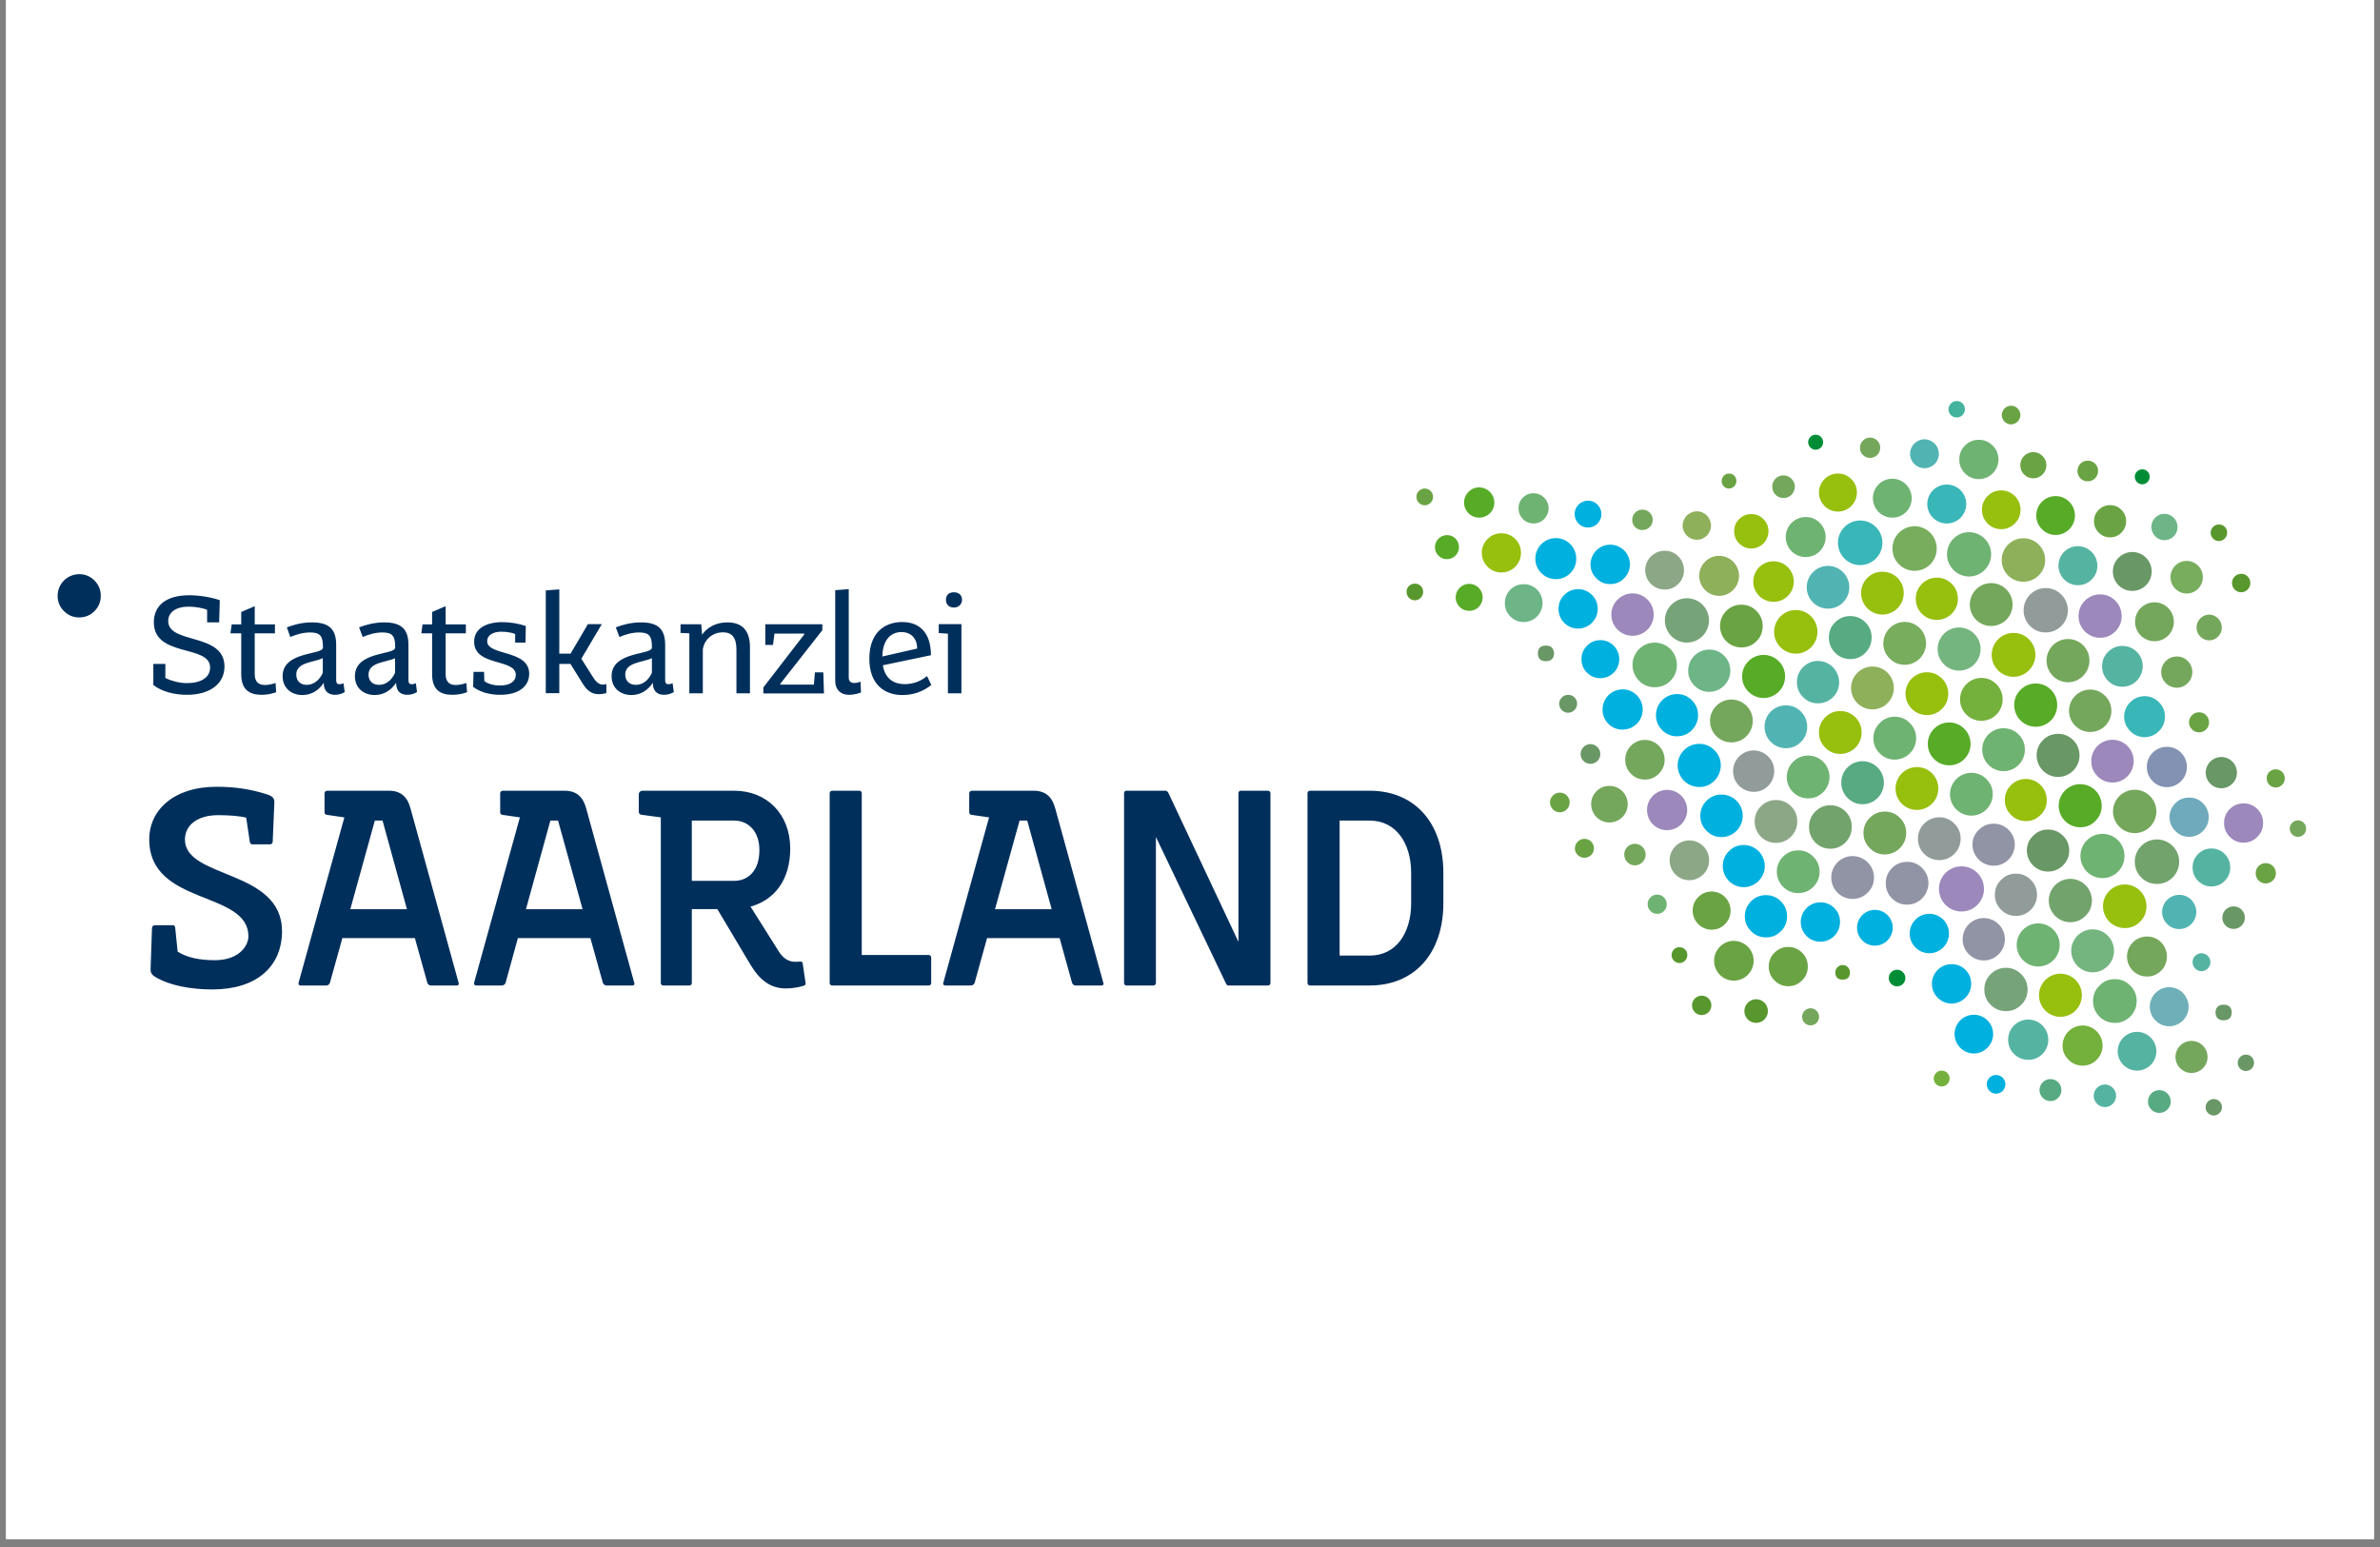 <svg xmlns="http://www.w3.org/2000/svg" xmlns:xlink="http://www.w3.org/1999/xlink" width="100" zoomAndPan="magnify" viewBox="0 0 75 48.75" height="65" preserveAspectRatio="xMidYMid meet" version="1.0"><rect x="0" y="0" width="75" height="48.75" fill="#808080" stroke="none"/><defs><clipPath id="62029e1777"><path d="M 0.191 0 L 74.809 0 L 74.809 48.5 L 0.191 48.5 Z M 0.191 0 " clip-rule="nonzero"/></clipPath><clipPath id="88fde9909e"><path d="M 61 12.297 L 62 12.297 L 62 14 L 61 14 Z M 61 12.297 " clip-rule="nonzero"/></clipPath><clipPath id="12a544c714"><path d="M 63 12.297 L 64 12.297 L 64 14 L 63 14 Z M 63 12.297 " clip-rule="nonzero"/></clipPath><clipPath id="7b19ae50ea"><path d="M 1.512 18 L 31 18 L 31 22 L 1.512 22 Z M 1.512 18 " clip-rule="nonzero"/></clipPath></defs><g clip-path="url(#62029e1777)"><path fill="#ffffff" d="M 0.191 0 L 74.809 0 L 74.809 48.5 L 0.191 48.5 Z M 0.191 0 " fill-opacity="1" fill-rule="nonzero"/><path fill="#ffffff" d="M 0.191 0 L 74.809 0 L 74.809 48.5 L 0.191 48.5 Z M 0.191 0 " fill-opacity="1" fill-rule="nonzero"/></g><path fill="#002f5c" d="M 14.457 30.988 L 12.941 25.492 C 12.848 25.121 12.637 24.918 12.262 24.918 L 10.316 24.918 C 10.262 24.918 10.227 24.953 10.227 25.004 L 10.227 25.602 C 10.227 25.652 10.262 25.676 10.316 25.68 L 10.852 25.758 L 9.41 30.965 C 9.395 31.016 9.418 31.055 9.473 31.055 L 10.285 31.055 C 10.336 31.055 10.387 31.016 10.398 30.965 L 10.789 29.562 L 13.074 29.562 L 13.465 30.965 C 13.48 31.02 13.527 31.055 13.578 31.055 L 14.395 31.055 C 14.449 31.055 14.465 31.016 14.457 30.988 Z M 11.039 28.652 L 11.812 25.859 L 12.055 25.859 L 12.824 28.652 Z M 19.992 30.988 L 18.477 25.492 C 18.383 25.121 18.172 24.918 17.797 24.918 L 15.848 24.918 C 15.797 24.918 15.762 24.953 15.762 25.004 L 15.762 25.602 C 15.762 25.652 15.797 25.676 15.848 25.68 L 16.383 25.758 L 14.941 30.965 C 14.93 31.016 14.953 31.055 15.004 31.055 L 15.816 31.055 C 15.871 31.055 15.918 31.016 15.934 30.965 L 16.32 29.562 L 18.605 29.562 L 18.996 30.965 C 19.016 31.02 19.059 31.055 19.113 31.055 L 19.93 31.055 C 19.984 31.055 20 31.016 19.992 30.988 Z M 16.574 28.652 L 17.344 25.859 L 17.586 25.859 L 18.359 28.652 Z M 34.773 30.988 L 33.258 25.492 C 33.164 25.121 32.953 24.918 32.578 24.918 L 30.633 24.918 C 30.578 24.918 30.543 24.953 30.543 25.004 L 30.543 25.602 C 30.543 25.652 30.578 25.676 30.633 25.68 L 31.168 25.758 L 29.727 30.965 C 29.711 31.016 29.734 31.055 29.789 31.055 L 30.602 31.055 C 30.652 31.055 30.703 31.016 30.715 30.965 L 31.105 29.562 L 33.391 29.562 L 33.781 30.965 C 33.797 31.02 33.844 31.055 33.895 31.055 L 34.711 31.055 C 34.766 31.055 34.781 31.016 34.773 30.988 Z M 31.355 28.652 L 32.129 25.859 L 32.371 25.859 L 33.141 28.652 Z M 29.266 30.094 L 27.156 30.094 L 27.156 24.996 C 27.156 24.953 27.125 24.918 27.082 24.918 L 26.223 24.918 C 26.18 24.918 26.145 24.953 26.145 24.996 L 26.145 30.98 C 26.145 31.023 26.18 31.055 26.223 31.055 L 29.266 31.055 C 29.312 31.055 29.344 31.023 29.344 30.98 L 29.344 30.172 C 29.344 30.133 29.312 30.094 29.266 30.094 Z M 43.164 24.918 L 41.281 24.918 C 41.238 24.918 41.203 24.953 41.203 24.992 L 41.203 30.977 C 41.203 31.02 41.238 31.055 41.281 31.055 L 43.164 31.055 C 44.57 31.055 45.484 30.047 45.484 28.461 L 45.484 27.504 C 45.484 25.926 44.574 24.918 43.164 24.918 Z M 44.469 28.465 C 44.469 29.395 44 30.113 43.164 30.113 L 42.215 30.113 L 42.215 25.859 L 43.164 25.859 C 44 25.859 44.469 26.582 44.469 27.508 Z M 39.957 24.918 L 39.102 24.918 C 39.059 24.918 39.027 24.949 39.027 24.992 L 39.027 29.68 L 36.816 24.98 C 36.816 24.98 36.785 24.918 36.727 24.918 L 35.496 24.918 C 35.453 24.918 35.422 24.949 35.422 24.992 L 35.422 30.977 C 35.422 31.02 35.453 31.055 35.496 31.055 L 36.348 31.055 C 36.391 31.055 36.426 31.02 36.426 30.977 L 36.426 26.375 L 38.645 31.016 C 38.645 31.016 38.668 31.055 38.699 31.055 L 39.957 31.055 C 40 31.055 40.035 31.023 40.035 30.98 L 40.035 24.996 C 40.035 24.953 40 24.918 39.957 24.918 Z M 25.387 30.984 L 25.293 30.348 C 25.293 30.348 25.285 30.301 25.234 30.301 C 25.234 30.301 25.133 30.309 25.062 30.309 C 24.828 30.309 24.668 30.176 24.555 30.004 L 23.652 28.57 C 24.41 28.359 24.902 27.727 24.902 26.742 C 24.902 25.648 24.16 24.918 23.137 24.918 L 20.25 24.918 C 20.18 24.918 20.129 24.965 20.129 25.039 L 20.129 25.57 C 20.129 25.645 20.176 25.68 20.25 25.68 L 20.824 25.758 L 20.824 30.98 C 20.824 31.023 20.855 31.055 20.898 31.055 L 21.723 31.055 C 21.766 31.055 21.801 31.023 21.801 30.98 L 21.801 28.648 L 22.605 28.648 L 23.641 30.387 C 23.945 30.898 24.293 31.148 24.758 31.148 C 25.051 31.148 25.262 31.086 25.348 31.055 C 25.348 31.055 25.395 31.035 25.387 30.984 Z M 23.137 27.758 L 21.801 27.758 L 21.801 25.859 L 23.137 25.859 C 23.574 25.859 23.93 26.188 23.93 26.785 C 23.934 27.453 23.562 27.758 23.137 27.758 Z M 5.828 26.457 C 5.828 26.004 6.219 25.688 6.875 25.688 C 7.199 25.688 7.535 25.711 7.758 25.766 L 7.871 26.52 C 7.879 26.57 7.895 26.609 7.965 26.609 L 8.504 26.609 C 8.559 26.609 8.594 26.57 8.594 26.52 L 8.645 25.305 C 8.656 25.145 8.578 25.086 8.41 25.031 C 7.883 24.863 7.387 24.793 6.824 24.793 C 5.473 24.793 4.703 25.531 4.703 26.449 C 4.703 28.559 7.828 28.047 7.828 29.508 C 7.828 29.777 7.566 30.258 6.766 30.258 C 6.312 30.258 5.902 30.184 5.598 29.988 L 5.523 29.254 C 5.516 29.211 5.516 29.156 5.445 29.156 L 4.887 29.156 C 4.824 29.156 4.789 29.191 4.789 29.262 L 4.746 30.512 C 4.738 30.633 4.766 30.703 4.879 30.777 C 5.336 31.059 6.02 31.18 6.695 31.18 C 8.074 31.18 8.887 30.469 8.887 29.34 C 8.883 27.387 5.828 27.699 5.828 26.457 Z M 5.828 26.457 " fill-opacity="1" fill-rule="nonzero"/><g clip-path="url(#88fde9909e)"><path fill="#43b39d" d="M 61.918 12.898 C 61.918 13.043 61.805 13.156 61.66 13.156 C 61.516 13.156 61.402 13.043 61.402 12.898 C 61.402 12.754 61.52 12.637 61.66 12.637 C 61.805 12.637 61.922 12.754 61.918 12.898 Z M 61.918 12.898 " fill-opacity="1" fill-rule="nonzero"/></g><g clip-path="url(#12a544c714)"><path fill="#6aa343" d="M 63.668 13.078 C 63.668 12.918 63.535 12.785 63.375 12.785 C 63.215 12.785 63.082 12.918 63.082 13.078 C 63.082 13.242 63.215 13.371 63.375 13.375 C 63.535 13.367 63.668 13.238 63.668 13.078 Z M 63.668 13.078 " fill-opacity="1" fill-rule="nonzero"/></g><path fill="#008d36" d="M 57.453 13.938 C 57.453 13.805 57.348 13.699 57.215 13.699 C 57.086 13.699 56.98 13.805 56.98 13.938 C 56.984 14.066 57.086 14.172 57.215 14.172 C 57.348 14.172 57.449 14.066 57.453 13.938 Z M 57.453 13.938 " fill-opacity="1" fill-rule="nonzero"/><path fill="#74a75b" d="M 59.25 14.121 C 59.254 14.031 59.223 13.953 59.16 13.887 C 59.098 13.824 59.02 13.789 58.93 13.789 C 58.84 13.789 58.766 13.824 58.703 13.887 C 58.641 13.953 58.609 14.027 58.613 14.121 C 58.613 14.207 58.645 14.281 58.707 14.34 C 58.77 14.398 58.844 14.43 58.93 14.43 C 59.016 14.43 59.09 14.402 59.152 14.34 C 59.215 14.281 59.246 14.207 59.25 14.121 Z M 59.25 14.121 " fill-opacity="1" fill-rule="nonzero"/><path fill="#51b4b3" d="M 61.098 14.301 C 61.098 14.051 60.898 13.844 60.645 13.844 C 60.395 13.844 60.191 14.047 60.191 14.301 C 60.191 14.551 60.395 14.754 60.645 14.754 C 60.898 14.754 61.102 14.551 61.098 14.301 Z M 61.098 14.301 " fill-opacity="1" fill-rule="nonzero"/><path fill="#6fb372" d="M 62.977 14.48 C 62.977 14.309 62.918 14.164 62.797 14.043 C 62.676 13.922 62.531 13.859 62.359 13.859 C 62.191 13.859 62.043 13.918 61.922 14.039 C 61.801 14.16 61.742 14.309 61.742 14.477 C 61.742 14.648 61.801 14.797 61.922 14.918 C 62.043 15.039 62.188 15.098 62.359 15.098 C 62.703 15.098 62.977 14.82 62.977 14.48 Z M 62.977 14.48 " fill-opacity="1" fill-rule="nonzero"/><path fill="#6aa343" d="M 64.488 14.66 C 64.488 14.434 64.301 14.25 64.078 14.246 C 63.848 14.246 63.664 14.434 63.664 14.66 C 63.664 14.891 63.848 15.074 64.074 15.074 C 64.301 15.074 64.488 14.891 64.488 14.66 Z M 66.117 14.84 C 66.121 14.66 65.969 14.516 65.789 14.516 C 65.609 14.516 65.469 14.66 65.465 14.84 C 65.465 15.023 65.609 15.168 65.789 15.168 C 65.973 15.168 66.117 15.023 66.117 14.84 Z M 66.117 14.84 " fill-opacity="1" fill-rule="nonzero"/><path fill="#008d36" d="M 67.742 15.023 C 67.742 14.891 67.637 14.789 67.508 14.789 C 67.379 14.789 67.273 14.895 67.273 15.023 C 67.273 15.156 67.379 15.262 67.512 15.262 C 67.637 15.262 67.742 15.156 67.742 15.023 Z M 67.742 15.023 " fill-opacity="1" fill-rule="nonzero"/><path fill="#6aa343" d="M 54.719 15.16 C 54.719 15.027 54.617 14.922 54.488 14.922 C 54.359 14.922 54.254 15.027 54.254 15.16 C 54.254 15.289 54.355 15.395 54.484 15.395 C 54.613 15.395 54.719 15.289 54.719 15.16 Z M 54.719 15.16 " fill-opacity="1" fill-rule="nonzero"/><path fill="#74a75b" d="M 56.559 15.34 C 56.559 15.242 56.523 15.156 56.453 15.086 C 56.383 15.016 56.301 14.98 56.203 14.98 C 56.004 14.98 55.848 15.141 55.848 15.336 C 55.848 15.535 56.004 15.695 56.203 15.695 C 56.398 15.699 56.559 15.535 56.559 15.34 Z M 56.559 15.34 " fill-opacity="1" fill-rule="nonzero"/><path fill="#97bf0d" d="M 58.516 15.52 C 58.516 15.355 58.457 15.215 58.34 15.098 C 58.223 14.98 58.082 14.922 57.918 14.922 C 57.754 14.922 57.613 14.98 57.496 15.098 C 57.379 15.215 57.32 15.355 57.32 15.523 C 57.32 15.852 57.59 16.121 57.918 16.121 C 58.246 16.121 58.516 15.852 58.516 15.52 Z M 58.516 15.52 " fill-opacity="1" fill-rule="nonzero"/><path fill="#6fb372" d="M 60.242 15.699 C 60.242 15.359 59.969 15.086 59.629 15.086 C 59.293 15.086 59.02 15.359 59.02 15.699 C 59.02 16.039 59.293 16.312 59.629 16.312 C 59.973 16.316 60.246 16.039 60.242 15.699 Z M 60.242 15.699 " fill-opacity="1" fill-rule="nonzero"/><path fill="#39b6b8" d="M 61.961 15.883 C 61.961 15.543 61.688 15.27 61.348 15.27 C 61.008 15.27 60.734 15.543 60.734 15.883 C 60.734 16.223 61.008 16.496 61.348 16.496 C 61.688 16.496 61.961 16.219 61.961 15.883 Z M 61.961 15.883 " fill-opacity="1" fill-rule="nonzero"/><path fill="#97bf0d" d="M 63.672 16.062 C 63.672 15.727 63.398 15.453 63.066 15.453 C 62.898 15.453 62.754 15.512 62.633 15.633 C 62.516 15.75 62.457 15.895 62.457 16.062 C 62.457 16.234 62.516 16.375 62.633 16.496 C 62.754 16.613 62.895 16.676 63.062 16.676 C 63.23 16.676 63.375 16.613 63.492 16.496 C 63.613 16.375 63.672 16.234 63.672 16.062 Z M 63.672 16.062 " fill-opacity="1" fill-rule="nonzero"/><path fill="#57ab27" d="M 65.387 16.246 C 65.387 15.906 65.113 15.633 64.777 15.633 C 64.441 15.633 64.168 15.906 64.168 16.246 C 64.168 16.582 64.441 16.855 64.777 16.859 C 65.113 16.859 65.387 16.582 65.387 16.246 Z M 65.387 16.246 " fill-opacity="1" fill-rule="nonzero"/><path fill="#6aa343" d="M 67 16.426 C 67 16.285 66.949 16.164 66.852 16.066 C 66.754 15.969 66.633 15.918 66.492 15.918 C 66.355 15.918 66.234 15.969 66.137 16.066 C 66.035 16.164 65.988 16.285 65.988 16.426 C 65.988 16.566 66.035 16.684 66.137 16.785 C 66.234 16.883 66.355 16.934 66.492 16.934 C 66.633 16.934 66.754 16.883 66.852 16.785 C 66.949 16.684 67 16.566 67 16.426 Z M 67 16.426 " fill-opacity="1" fill-rule="nonzero"/><path fill="#6db586" d="M 68.621 16.609 C 68.621 16.379 68.438 16.195 68.207 16.191 C 67.977 16.191 67.797 16.379 67.793 16.605 C 67.797 16.836 67.98 17.023 68.207 17.023 C 68.438 17.023 68.621 16.836 68.621 16.609 Z M 68.621 16.609 " fill-opacity="1" fill-rule="nonzero"/><path fill="#58972d" d="M 70.184 16.785 C 70.184 16.641 70.07 16.527 69.926 16.527 C 69.781 16.527 69.664 16.641 69.664 16.789 C 69.664 16.934 69.781 17.047 69.922 17.051 C 70.066 17.047 70.184 16.93 70.184 16.785 Z M 70.184 16.785 " fill-opacity="1" fill-rule="nonzero"/><path fill="#6aa343" d="M 45.16 15.656 C 45.16 15.512 45.043 15.395 44.895 15.395 C 44.754 15.395 44.633 15.512 44.637 15.656 C 44.637 15.73 44.66 15.793 44.711 15.844 C 44.762 15.895 44.824 15.922 44.898 15.922 C 44.969 15.922 45.031 15.895 45.082 15.844 C 45.133 15.793 45.16 15.73 45.16 15.656 Z M 45.16 15.656 " fill-opacity="1" fill-rule="nonzero"/><path fill="#58972d" d="M 44.848 18.652 C 44.848 18.504 44.73 18.387 44.586 18.391 C 44.438 18.391 44.32 18.508 44.324 18.652 C 44.324 18.797 44.441 18.918 44.586 18.918 C 44.727 18.918 44.848 18.797 44.848 18.652 Z M 44.848 18.652 " fill-opacity="1" fill-rule="nonzero"/><path fill="#57ab27" d="M 47.09 15.836 C 47.09 15.574 46.875 15.359 46.609 15.359 C 46.348 15.359 46.137 15.574 46.137 15.836 C 46.137 16.102 46.348 16.312 46.609 16.312 C 46.875 16.316 47.09 16.102 47.09 15.836 Z M 47.09 15.836 " fill-opacity="1" fill-rule="nonzero"/><path fill="#6fb372" d="M 48.801 16.02 C 48.801 15.758 48.59 15.543 48.328 15.543 C 48.195 15.543 48.086 15.586 47.992 15.68 C 47.898 15.773 47.852 15.887 47.852 16.016 C 47.852 16.148 47.898 16.262 47.988 16.355 C 48.082 16.449 48.195 16.496 48.324 16.496 C 48.59 16.496 48.801 16.281 48.801 16.02 Z M 48.801 16.02 " fill-opacity="1" fill-rule="nonzero"/><path fill="#00b0df" d="M 50.465 16.203 C 50.465 15.969 50.277 15.777 50.043 15.777 C 49.809 15.777 49.617 15.969 49.621 16.203 C 49.621 16.434 49.809 16.625 50.043 16.625 C 50.273 16.625 50.465 16.434 50.465 16.203 Z M 50.465 16.203 " fill-opacity="1" fill-rule="nonzero"/><path fill="#74a75b" d="M 52.082 16.383 C 52.082 16.203 51.938 16.059 51.758 16.059 C 51.578 16.059 51.438 16.203 51.434 16.383 C 51.434 16.562 51.578 16.707 51.758 16.703 C 51.938 16.703 52.082 16.559 52.082 16.383 Z M 52.082 16.383 " fill-opacity="1" fill-rule="nonzero"/><path fill="#8fb05a" d="M 53.918 16.562 C 53.918 16.316 53.719 16.113 53.473 16.113 C 53.227 16.113 53.027 16.312 53.023 16.562 C 53.023 16.809 53.227 17.012 53.473 17.008 C 53.719 17.012 53.918 16.809 53.918 16.562 Z M 53.918 16.562 " fill-opacity="1" fill-rule="nonzero"/><path fill="#97bf0d" d="M 55.73 16.742 C 55.73 16.594 55.676 16.465 55.57 16.359 C 55.465 16.254 55.34 16.199 55.191 16.199 C 55.039 16.199 54.914 16.25 54.809 16.355 C 54.699 16.461 54.648 16.59 54.648 16.738 C 54.648 16.891 54.699 17.02 54.805 17.125 C 54.91 17.23 55.039 17.285 55.188 17.285 C 55.488 17.285 55.727 17.043 55.73 16.742 Z M 55.73 16.742 " fill-opacity="1" fill-rule="nonzero"/><path fill="#6fb372" d="M 57.531 16.922 C 57.531 16.75 57.469 16.602 57.348 16.477 C 57.223 16.352 57.074 16.293 56.902 16.293 C 56.555 16.293 56.273 16.574 56.273 16.922 C 56.273 17.273 56.551 17.555 56.902 17.555 C 57.25 17.555 57.531 17.273 57.531 16.922 Z M 57.531 16.922 " fill-opacity="1" fill-rule="nonzero"/><path fill="#39b6b8" d="M 59.32 17.105 C 59.32 16.719 59.008 16.402 58.617 16.402 C 58.234 16.402 57.918 16.719 57.918 17.105 C 57.918 17.492 58.234 17.809 58.621 17.809 C 59.004 17.805 59.32 17.492 59.32 17.105 Z M 59.32 17.105 " fill-opacity="1" fill-rule="nonzero"/><path fill="#78ad5e" d="M 61.031 17.285 C 61.031 16.898 60.719 16.582 60.332 16.582 C 60.141 16.586 59.977 16.652 59.84 16.789 C 59.703 16.926 59.637 17.094 59.637 17.285 C 59.637 17.48 59.703 17.645 59.84 17.781 C 59.977 17.918 60.145 17.988 60.336 17.988 C 60.719 17.988 61.035 17.676 61.031 17.285 Z M 61.031 17.285 " fill-opacity="1" fill-rule="nonzero"/><path fill="#6fb372" d="M 62.746 17.469 C 62.746 17.082 62.434 16.77 62.051 16.77 C 61.664 16.77 61.355 17.082 61.355 17.469 C 61.355 17.852 61.668 18.164 62.051 18.168 C 62.434 18.164 62.746 17.852 62.746 17.469 Z M 62.746 17.469 " fill-opacity="1" fill-rule="nonzero"/><path fill="#8fb05a" d="M 64.449 17.648 C 64.449 17.27 64.141 16.961 63.762 16.961 C 63.383 16.961 63.078 17.27 63.078 17.648 C 63.078 18.027 63.383 18.336 63.762 18.332 C 64.141 18.332 64.449 18.027 64.449 17.648 Z M 64.449 17.648 " fill-opacity="1" fill-rule="nonzero"/><path fill="#55b3a2" d="M 66.094 17.828 C 66.094 17.488 65.816 17.215 65.48 17.211 C 65.141 17.211 64.867 17.488 64.867 17.824 C 64.867 18.164 65.141 18.441 65.48 18.441 C 65.648 18.441 65.793 18.383 65.914 18.262 C 66.031 18.145 66.094 18 66.094 17.828 Z M 66.094 17.828 " fill-opacity="1" fill-rule="nonzero"/><path fill="#699765" d="M 67.805 18.008 C 67.805 17.668 67.531 17.395 67.195 17.395 C 66.859 17.395 66.582 17.668 66.582 18.008 C 66.582 18.348 66.855 18.625 67.195 18.621 C 67.531 18.621 67.805 18.348 67.805 18.008 Z M 67.805 18.008 " fill-opacity="1" fill-rule="nonzero"/><path fill="#78ad5e" d="M 69.418 18.188 C 69.418 17.906 69.191 17.676 68.906 17.676 C 68.625 17.676 68.398 17.906 68.398 18.188 C 68.398 18.473 68.629 18.703 68.906 18.703 C 69.191 18.703 69.418 18.473 69.418 18.188 Z M 69.418 18.188 " fill-opacity="1" fill-rule="nonzero"/><path fill="#58972d" d="M 70.914 18.371 C 70.914 18.211 70.785 18.078 70.625 18.082 C 70.465 18.082 70.336 18.211 70.336 18.371 C 70.336 18.535 70.465 18.664 70.625 18.664 C 70.785 18.664 70.914 18.535 70.914 18.371 Z M 70.914 18.371 " fill-opacity="1" fill-rule="nonzero"/><path fill="#57ab27" d="M 45.977 17.242 C 45.977 17.031 45.809 16.859 45.598 16.863 C 45.492 16.863 45.402 16.902 45.328 16.977 C 45.258 17.051 45.219 17.141 45.219 17.242 C 45.219 17.348 45.258 17.438 45.332 17.512 C 45.406 17.586 45.496 17.621 45.598 17.621 C 45.703 17.621 45.793 17.582 45.867 17.508 C 45.938 17.434 45.977 17.344 45.977 17.242 Z M 45.977 17.242 " fill-opacity="1" fill-rule="nonzero"/><path fill="#97bf0d" d="M 47.93 17.422 C 47.93 17.25 47.871 17.105 47.75 16.984 C 47.629 16.863 47.484 16.805 47.312 16.805 C 47.145 16.805 46.996 16.863 46.879 16.984 C 46.758 17.105 46.695 17.25 46.695 17.422 C 46.695 17.762 46.973 18.043 47.312 18.039 C 47.652 18.043 47.93 17.766 47.93 17.422 Z M 47.93 17.422 " fill-opacity="1" fill-rule="nonzero"/><path fill="#00b0df" d="M 49.672 17.605 C 49.672 17.246 49.387 16.957 49.027 16.957 C 48.672 16.957 48.383 17.246 48.383 17.605 C 48.383 17.961 48.672 18.25 49.027 18.25 C 49.207 18.25 49.359 18.188 49.484 18.062 C 49.609 17.934 49.672 17.781 49.672 17.605 Z M 51.363 17.785 C 51.363 17.441 51.086 17.164 50.742 17.164 C 50.398 17.164 50.125 17.441 50.121 17.785 C 50.121 17.957 50.184 18.102 50.305 18.223 C 50.426 18.348 50.57 18.406 50.742 18.406 C 50.914 18.406 51.059 18.348 51.18 18.223 C 51.301 18.102 51.363 17.957 51.363 17.785 Z M 51.363 17.785 " fill-opacity="1" fill-rule="nonzero"/><path fill="#8ca786" d="M 53.066 17.965 C 53.066 17.625 52.793 17.352 52.457 17.355 C 52.121 17.355 51.848 17.629 51.844 17.965 C 51.844 18.305 52.117 18.578 52.457 18.578 C 52.625 18.578 52.77 18.52 52.891 18.398 C 53.008 18.281 53.066 18.137 53.066 17.965 Z M 53.066 17.965 " fill-opacity="1" fill-rule="nonzero"/><path fill="#8fb05a" d="M 54.801 18.145 C 54.801 17.797 54.52 17.516 54.172 17.516 C 53.828 17.516 53.547 17.801 53.547 18.145 C 53.547 18.496 53.828 18.777 54.172 18.777 C 54.52 18.777 54.801 18.496 54.801 18.145 Z M 54.801 18.145 " fill-opacity="1" fill-rule="nonzero"/><path fill="#97bf0d" d="M 56.527 18.328 C 56.527 17.973 56.242 17.688 55.887 17.688 C 55.535 17.688 55.25 17.973 55.25 18.328 C 55.25 18.68 55.535 18.965 55.887 18.965 C 56.242 18.969 56.527 18.68 56.527 18.328 Z M 56.527 18.328 " fill-opacity="1" fill-rule="nonzero"/><path fill="#51b4b3" d="M 58.277 18.508 C 58.277 18.137 57.973 17.832 57.605 17.832 C 57.234 17.832 56.934 18.137 56.934 18.508 C 56.934 18.879 57.234 19.18 57.605 19.18 C 57.973 19.184 58.277 18.879 58.277 18.508 Z M 58.277 18.508 " fill-opacity="1" fill-rule="nonzero"/><path fill="#97bf0d" d="M 59.992 18.691 C 59.992 18.504 59.926 18.344 59.797 18.211 C 59.664 18.082 59.508 18.016 59.32 18.016 C 59.133 18.016 58.977 18.082 58.844 18.211 C 58.715 18.344 58.648 18.504 58.648 18.691 C 58.648 19.062 58.949 19.367 59.32 19.367 C 59.691 19.367 59.992 19.062 59.992 18.691 Z M 61.699 18.871 C 61.699 18.688 61.633 18.527 61.504 18.398 C 61.375 18.27 61.219 18.203 61.035 18.203 C 60.852 18.203 60.695 18.27 60.566 18.398 C 60.438 18.527 60.371 18.684 60.371 18.867 C 60.371 19.051 60.434 19.211 60.562 19.34 C 60.695 19.469 60.852 19.535 61.035 19.535 C 61.402 19.535 61.699 19.238 61.699 18.871 Z M 61.699 18.871 " fill-opacity="1" fill-rule="nonzero"/><path fill="#74a75b" d="M 63.422 19.051 C 63.422 18.68 63.121 18.375 62.746 18.375 C 62.375 18.375 62.074 18.68 62.074 19.051 C 62.074 19.426 62.375 19.727 62.746 19.727 C 63.121 19.727 63.422 19.426 63.422 19.051 Z M 63.422 19.051 " fill-opacity="1" fill-rule="nonzero"/><path fill="#919b9a" d="M 65.164 19.23 C 65.164 18.848 64.852 18.531 64.465 18.531 C 64.082 18.531 63.77 18.844 63.77 19.23 C 63.77 19.422 63.836 19.586 63.973 19.727 C 64.109 19.863 64.273 19.93 64.465 19.93 C 64.656 19.93 64.82 19.863 64.957 19.727 C 65.094 19.59 65.164 19.426 65.164 19.23 Z M 65.164 19.23 " fill-opacity="1" fill-rule="nonzero"/><path fill="#9c88bb" d="M 66.859 19.414 C 66.859 19.227 66.793 19.066 66.66 18.93 C 66.527 18.797 66.367 18.73 66.18 18.73 C 65.805 18.73 65.5 19.035 65.5 19.414 C 65.5 19.793 65.805 20.098 66.18 20.098 C 66.367 20.098 66.527 20.031 66.66 19.898 C 66.793 19.762 66.859 19.602 66.859 19.414 Z M 66.859 19.414 " fill-opacity="1" fill-rule="nonzero"/><path fill="#74a75b" d="M 68.504 19.594 C 68.504 19.254 68.23 18.98 67.895 18.98 C 67.555 18.98 67.281 19.254 67.281 19.594 C 67.281 19.934 67.555 20.207 67.895 20.207 C 68.23 20.207 68.504 19.934 68.504 19.594 Z M 70.016 19.773 C 70.016 19.551 69.832 19.367 69.609 19.367 C 69.5 19.371 69.41 19.414 69.332 19.492 C 69.258 19.57 69.219 19.664 69.219 19.773 C 69.219 19.883 69.258 19.977 69.332 20.055 C 69.41 20.133 69.5 20.176 69.609 20.18 C 69.832 20.184 70.016 20 70.016 19.773 Z M 70.016 19.773 " fill-opacity="1" fill-rule="nonzero"/><path fill="#57ab27" d="M 46.723 18.824 C 46.723 18.59 46.535 18.398 46.301 18.398 C 46.062 18.398 45.875 18.59 45.871 18.824 C 45.871 19.059 46.062 19.25 46.301 19.25 C 46.535 19.25 46.723 19.059 46.723 18.824 Z M 46.723 18.824 " fill-opacity="1" fill-rule="nonzero"/><path fill="#6db586" d="M 48.609 19.004 C 48.609 18.84 48.551 18.699 48.438 18.582 C 48.32 18.465 48.18 18.41 48.016 18.41 C 47.852 18.41 47.711 18.465 47.594 18.582 C 47.48 18.699 47.422 18.84 47.422 19.004 C 47.422 19.172 47.48 19.312 47.594 19.426 C 47.711 19.543 47.852 19.602 48.016 19.602 C 48.344 19.602 48.609 19.336 48.609 19.004 Z M 48.609 19.004 " fill-opacity="1" fill-rule="nonzero"/><path fill="#00b0df" d="M 50.348 19.188 C 50.348 19.016 50.289 18.871 50.168 18.75 C 50.047 18.629 49.902 18.566 49.73 18.566 C 49.559 18.566 49.414 18.629 49.293 18.75 C 49.172 18.871 49.113 19.016 49.113 19.188 C 49.113 19.531 49.387 19.809 49.73 19.809 C 50.07 19.805 50.348 19.531 50.348 19.188 Z M 50.348 19.188 " fill-opacity="1" fill-rule="nonzero"/><path fill="#9c88bb" d="M 52.113 19.367 C 52.113 18.996 51.812 18.699 51.445 18.699 C 51.078 18.699 50.777 19 50.777 19.367 C 50.777 19.738 51.074 20.035 51.445 20.035 C 51.812 20.039 52.113 19.738 52.113 19.367 Z M 52.113 19.367 " fill-opacity="1" fill-rule="nonzero"/><path fill="#77a378" d="M 53.855 19.551 C 53.855 19.164 53.547 18.852 53.16 18.852 C 52.777 18.852 52.465 19.164 52.465 19.551 C 52.465 19.938 52.777 20.25 53.16 20.25 C 53.547 20.246 53.855 19.934 53.855 19.551 Z M 53.855 19.551 " fill-opacity="1" fill-rule="nonzero"/><path fill="#6aa343" d="M 55.547 19.73 C 55.547 19.543 55.48 19.383 55.352 19.254 C 55.219 19.121 55.059 19.055 54.875 19.055 C 54.688 19.055 54.531 19.121 54.398 19.254 C 54.27 19.383 54.203 19.543 54.203 19.73 C 54.203 20.102 54.5 20.402 54.875 20.402 C 55.062 20.402 55.219 20.34 55.352 20.207 C 55.484 20.074 55.547 19.914 55.547 19.73 Z M 55.547 19.73 " fill-opacity="1" fill-rule="nonzero"/><path fill="#97bf0d" d="M 57.273 19.91 C 57.273 19.531 56.969 19.223 56.59 19.223 C 56.215 19.223 55.906 19.531 55.906 19.91 C 55.906 20.289 56.215 20.598 56.59 20.598 C 56.969 20.598 57.273 20.289 57.273 19.91 Z M 57.273 19.91 " fill-opacity="1" fill-rule="nonzero"/><path fill="#57aa81" d="M 58.98 20.09 C 58.98 19.902 58.914 19.742 58.785 19.613 C 58.652 19.48 58.492 19.414 58.305 19.414 C 58.121 19.414 57.961 19.48 57.828 19.613 C 57.695 19.742 57.633 19.902 57.633 20.09 C 57.633 20.277 57.699 20.438 57.828 20.57 C 57.961 20.703 58.121 20.77 58.309 20.77 C 58.68 20.773 58.98 20.465 58.98 20.09 Z M 58.98 20.09 " fill-opacity="1" fill-rule="nonzero"/><path fill="#78ad5e" d="M 60.695 20.273 C 60.695 19.902 60.395 19.598 60.023 19.598 C 59.648 19.598 59.352 19.902 59.348 20.273 C 59.348 20.461 59.414 20.621 59.547 20.75 C 59.676 20.883 59.836 20.949 60.023 20.949 C 60.395 20.949 60.691 20.648 60.695 20.273 Z M 60.695 20.273 " fill-opacity="1" fill-rule="nonzero"/><path fill="#74b57f" d="M 62.414 20.453 C 62.414 20.078 62.109 19.773 61.734 19.773 C 61.363 19.773 61.059 20.078 61.059 20.453 C 61.059 20.828 61.363 21.133 61.734 21.133 C 62.109 21.137 62.414 20.828 62.414 20.453 Z M 62.414 20.453 " fill-opacity="1" fill-rule="nonzero"/><path fill="#97bf0d" d="M 64.141 20.637 C 64.141 20.445 64.07 20.285 63.938 20.148 C 63.805 20.012 63.641 19.945 63.449 19.945 C 63.07 19.945 62.766 20.254 62.762 20.637 C 62.762 21.016 63.07 21.328 63.449 21.328 C 63.828 21.328 64.141 21.016 64.141 20.637 Z M 64.141 20.637 " fill-opacity="1" fill-rule="nonzero"/><path fill="#74a75b" d="M 65.844 20.816 C 65.844 20.441 65.543 20.137 65.168 20.137 C 64.793 20.137 64.492 20.441 64.492 20.816 C 64.492 21.191 64.793 21.5 65.168 21.5 C 65.539 21.5 65.844 21.191 65.844 20.816 Z M 65.844 20.816 " fill-opacity="1" fill-rule="nonzero"/><path fill="#55b3a2" d="M 67.523 20.996 C 67.523 20.82 67.461 20.668 67.336 20.543 C 67.211 20.418 67.059 20.355 66.883 20.355 C 66.703 20.355 66.555 20.418 66.43 20.543 C 66.305 20.668 66.242 20.82 66.242 20.996 C 66.242 21.176 66.305 21.328 66.43 21.453 C 66.555 21.578 66.703 21.641 66.883 21.641 C 67.234 21.641 67.52 21.355 67.523 20.996 Z M 67.523 20.996 " fill-opacity="1" fill-rule="nonzero"/><path fill="#74a75b" d="M 69.086 21.18 C 69.086 20.906 68.867 20.684 68.598 20.688 C 68.324 20.688 68.105 20.906 68.105 21.18 C 68.105 21.453 68.328 21.672 68.598 21.672 C 68.867 21.672 69.086 21.449 69.086 21.18 Z M 69.086 21.18 " fill-opacity="1" fill-rule="nonzero"/><path fill="#699765" d="M 48.973 20.59 C 48.965 20.426 48.879 20.344 48.715 20.344 C 48.551 20.344 48.465 20.426 48.461 20.59 C 48.465 20.754 48.551 20.836 48.715 20.836 C 48.879 20.836 48.965 20.754 48.973 20.59 Z M 48.973 20.59 " fill-opacity="1" fill-rule="nonzero"/><path fill="#00b0df" d="M 51.027 20.773 C 51.027 20.441 50.762 20.172 50.434 20.172 C 50.27 20.172 50.129 20.23 50.012 20.348 C 49.895 20.465 49.836 20.605 49.836 20.77 C 49.836 20.938 49.891 21.078 50.008 21.195 C 50.125 21.312 50.266 21.371 50.43 21.371 C 50.762 21.371 51.027 21.105 51.027 20.773 Z M 51.027 20.773 " fill-opacity="1" fill-rule="nonzero"/><path fill="#6fb372" d="M 52.844 20.953 C 52.844 20.566 52.535 20.25 52.145 20.25 C 51.758 20.25 51.445 20.566 51.445 20.953 C 51.445 21.148 51.516 21.312 51.652 21.453 C 51.785 21.59 51.953 21.656 52.145 21.656 C 52.34 21.656 52.504 21.59 52.641 21.453 C 52.777 21.312 52.844 21.148 52.844 20.953 Z M 52.844 20.953 " fill-opacity="1" fill-rule="nonzero"/><path fill="#6db586" d="M 54.527 21.137 C 54.527 20.953 54.461 20.793 54.332 20.664 C 54.203 20.535 54.047 20.469 53.863 20.469 C 53.496 20.469 53.199 20.766 53.199 21.137 C 53.199 21.32 53.266 21.477 53.395 21.605 C 53.523 21.738 53.68 21.801 53.863 21.801 C 54.047 21.801 54.203 21.734 54.332 21.605 C 54.461 21.477 54.523 21.316 54.527 21.137 Z M 54.527 21.137 " fill-opacity="1" fill-rule="nonzero"/><path fill="#57ab27" d="M 56.254 21.316 C 56.254 20.941 55.949 20.637 55.574 20.637 C 55.203 20.637 54.898 20.941 54.898 21.316 C 54.898 21.691 55.203 21.996 55.574 21.996 C 55.949 21.996 56.254 21.691 56.254 21.316 Z M 56.254 21.316 " fill-opacity="1" fill-rule="nonzero"/><path fill="#55b3a2" d="M 57.957 21.496 C 57.953 21.129 57.656 20.828 57.289 20.828 C 57.105 20.828 56.949 20.895 56.82 21.023 C 56.691 21.156 56.625 21.312 56.625 21.496 C 56.625 21.684 56.691 21.84 56.82 21.969 C 56.953 22.102 57.109 22.164 57.293 22.164 C 57.66 22.164 57.961 21.867 57.957 21.496 Z M 57.957 21.496 " fill-opacity="1" fill-rule="nonzero"/><path fill="#8fb05a" d="M 59.68 21.68 C 59.68 21.305 59.379 21.004 59.008 21.004 C 58.637 21.004 58.332 21.305 58.332 21.68 C 58.332 22.055 58.637 22.355 59.008 22.355 C 59.379 22.355 59.68 22.051 59.68 21.68 Z M 59.68 21.68 " fill-opacity="1" fill-rule="nonzero"/><path fill="#97bf0d" d="M 61.395 21.859 C 61.395 21.488 61.094 21.184 60.723 21.184 C 60.352 21.184 60.047 21.488 60.047 21.859 C 60.047 22.234 60.352 22.535 60.723 22.535 C 61.094 22.535 61.395 22.234 61.395 21.859 Z M 61.395 21.859 " fill-opacity="1" fill-rule="nonzero"/><path fill="#74b03c" d="M 63.109 22.039 C 63.109 21.855 63.043 21.695 62.914 21.562 C 62.781 21.43 62.625 21.363 62.438 21.363 C 62.066 21.363 61.766 21.668 61.766 22.039 C 61.766 22.414 62.066 22.715 62.438 22.715 C 62.809 22.715 63.109 22.414 63.109 22.039 Z M 63.109 22.039 " fill-opacity="1" fill-rule="nonzero"/><path fill="#57ab27" d="M 64.828 22.219 C 64.828 22.031 64.762 21.871 64.633 21.738 C 64.5 21.605 64.34 21.539 64.152 21.539 C 63.965 21.539 63.805 21.605 63.672 21.738 C 63.539 21.871 63.473 22.031 63.473 22.219 C 63.473 22.598 63.777 22.902 64.152 22.902 C 64.527 22.902 64.828 22.598 64.828 22.219 Z M 64.828 22.219 " fill-opacity="1" fill-rule="nonzero"/><path fill="#74a75b" d="M 66.535 22.402 C 66.535 22.215 66.469 22.059 66.34 21.93 C 66.207 21.797 66.051 21.73 65.867 21.73 C 65.5 21.73 65.199 22.031 65.199 22.398 C 65.199 22.766 65.5 23.066 65.863 23.066 C 66.234 23.07 66.535 22.773 66.535 22.402 Z M 66.535 22.402 " fill-opacity="1" fill-rule="nonzero"/><path fill="#39b6b8" d="M 68.223 22.586 C 68.223 22.406 68.16 22.254 68.035 22.129 C 67.91 22.004 67.758 21.938 67.582 21.938 C 67.406 21.938 67.254 22.004 67.129 22.129 C 67.004 22.254 66.938 22.406 66.938 22.586 C 66.938 22.762 67.004 22.914 67.129 23.039 C 67.254 23.168 67.406 23.23 67.582 23.23 C 67.758 23.227 67.91 23.164 68.035 23.039 C 68.16 22.914 68.223 22.762 68.223 22.586 Z M 68.223 22.586 " fill-opacity="1" fill-rule="nonzero"/><path fill="#6aa343" d="M 69.613 22.766 C 69.613 22.676 69.582 22.602 69.52 22.539 C 69.461 22.477 69.387 22.445 69.297 22.445 C 69.211 22.445 69.137 22.477 69.074 22.539 C 69.012 22.602 68.984 22.676 68.98 22.762 C 68.98 22.934 69.125 23.078 69.297 23.078 C 69.473 23.078 69.613 22.938 69.613 22.766 Z M 69.613 22.766 " fill-opacity="1" fill-rule="nonzero"/><path fill="#699765" d="M 49.699 22.176 C 49.699 22.02 49.574 21.895 49.418 21.895 C 49.262 21.895 49.137 22.02 49.133 22.176 C 49.133 22.332 49.262 22.461 49.418 22.461 C 49.57 22.457 49.699 22.332 49.699 22.176 Z M 49.699 22.176 " fill-opacity="1" fill-rule="nonzero"/><path fill="#00b0df" d="M 51.766 22.359 C 51.766 22.008 51.484 21.723 51.133 21.723 C 50.781 21.723 50.5 22.008 50.5 22.359 C 50.5 22.535 50.562 22.684 50.684 22.809 C 50.809 22.934 50.957 22.992 51.133 22.992 C 51.484 22.992 51.766 22.711 51.766 22.359 Z M 53.512 22.539 C 53.512 22.355 53.445 22.195 53.316 22.066 C 53.188 21.938 53.031 21.871 52.848 21.871 C 52.48 21.871 52.184 22.172 52.184 22.535 C 52.184 22.719 52.25 22.879 52.379 23.008 C 52.508 23.137 52.664 23.203 52.848 23.203 C 53.215 23.203 53.508 22.906 53.512 22.539 Z M 53.512 22.539 " fill-opacity="1" fill-rule="nonzero"/><path fill="#74a75b" d="M 55.234 22.719 C 55.234 22.348 54.934 22.043 54.562 22.043 C 54.191 22.043 53.887 22.348 53.887 22.719 C 53.887 23.094 54.191 23.395 54.562 23.395 C 54.934 23.395 55.234 23.094 55.234 22.719 Z M 55.234 22.719 " fill-opacity="1" fill-rule="nonzero"/><path fill="#51b4b3" d="M 56.949 22.902 C 56.949 22.715 56.883 22.555 56.754 22.426 C 56.621 22.293 56.465 22.227 56.277 22.227 C 55.906 22.227 55.605 22.527 55.605 22.902 C 55.605 23.273 55.906 23.578 56.277 23.578 C 56.465 23.578 56.621 23.512 56.754 23.379 C 56.883 23.246 56.949 23.09 56.949 22.902 Z M 56.949 22.902 " fill-opacity="1" fill-rule="nonzero"/><path fill="#97bf0d" d="M 58.664 23.082 C 58.664 22.895 58.598 22.738 58.469 22.605 C 58.336 22.473 58.176 22.406 57.992 22.406 C 57.805 22.406 57.648 22.473 57.516 22.605 C 57.387 22.738 57.32 22.895 57.32 23.082 C 57.32 23.27 57.387 23.426 57.516 23.559 C 57.648 23.691 57.805 23.758 57.992 23.758 C 58.363 23.758 58.668 23.457 58.664 23.082 Z M 58.664 23.082 " fill-opacity="1" fill-rule="nonzero"/><path fill="#6fb372" d="M 60.383 23.262 C 60.383 23.078 60.316 22.918 60.184 22.785 C 60.055 22.652 59.895 22.586 59.707 22.586 C 59.523 22.586 59.363 22.652 59.234 22.785 C 59.102 22.918 59.035 23.078 59.035 23.262 C 59.035 23.449 59.102 23.609 59.234 23.738 C 59.363 23.871 59.523 23.938 59.707 23.938 C 60.078 23.938 60.383 23.637 60.383 23.262 Z M 60.383 23.262 " fill-opacity="1" fill-rule="nonzero"/><path fill="#57ab27" d="M 62.098 23.441 C 62.098 23.07 61.793 22.766 61.422 22.766 C 61.051 22.766 60.75 23.07 60.75 23.441 C 60.75 23.816 61.051 24.117 61.422 24.117 C 61.797 24.121 62.098 23.816 62.098 23.441 Z M 62.098 23.441 " fill-opacity="1" fill-rule="nonzero"/><path fill="#6fb372" d="M 63.809 23.625 C 63.809 23.438 63.746 23.277 63.613 23.145 C 63.48 23.016 63.324 22.949 63.137 22.949 C 62.953 22.949 62.793 23.016 62.66 23.145 C 62.531 23.277 62.465 23.438 62.465 23.625 C 62.465 23.996 62.766 24.301 63.141 24.301 C 63.512 24.301 63.812 23.996 63.809 23.625 Z M 63.809 23.625 " fill-opacity="1" fill-rule="nonzero"/><path fill="#699765" d="M 65.531 23.805 C 65.531 23.617 65.465 23.457 65.332 23.324 C 65.199 23.191 65.039 23.125 64.855 23.125 C 64.668 23.125 64.508 23.191 64.379 23.324 C 64.246 23.457 64.18 23.617 64.18 23.805 C 64.18 24.18 64.484 24.484 64.855 24.484 C 65.227 24.484 65.531 24.18 65.531 23.805 Z M 65.531 23.805 " fill-opacity="1" fill-rule="nonzero"/><path fill="#9c88bb" d="M 67.238 23.984 C 67.238 23.613 66.938 23.312 66.57 23.312 C 66.199 23.312 65.898 23.613 65.902 23.984 C 65.902 24.172 65.965 24.328 66.098 24.461 C 66.227 24.594 66.387 24.656 66.57 24.66 C 66.938 24.66 67.238 24.359 67.238 23.984 Z M 71.316 25.934 C 71.316 25.762 71.258 25.617 71.137 25.496 C 71.016 25.375 70.871 25.316 70.703 25.316 C 70.531 25.316 70.387 25.375 70.266 25.496 C 70.145 25.617 70.086 25.762 70.086 25.934 C 70.086 26.105 70.145 26.25 70.266 26.371 C 70.387 26.492 70.531 26.555 70.703 26.555 C 70.871 26.555 71.016 26.492 71.137 26.371 C 71.258 26.25 71.316 26.105 71.316 25.934 Z M 62.52 28.012 C 62.52 27.617 62.203 27.297 61.809 27.301 C 61.418 27.301 61.102 27.617 61.102 28.012 C 61.102 28.406 61.418 28.723 61.809 28.723 C 62.008 28.723 62.172 28.652 62.312 28.516 C 62.449 28.375 62.52 28.207 62.52 28.012 Z M 62.52 28.012 " fill-opacity="1" fill-rule="nonzero"/><path fill="#8392b2" d="M 68.914 24.168 C 68.914 23.992 68.855 23.844 68.73 23.719 C 68.609 23.594 68.457 23.535 68.285 23.535 C 68.109 23.535 67.961 23.598 67.836 23.719 C 67.715 23.844 67.652 23.992 67.652 24.168 C 67.652 24.344 67.715 24.492 67.836 24.617 C 67.961 24.742 68.109 24.805 68.285 24.805 C 68.457 24.805 68.605 24.742 68.73 24.617 C 68.855 24.492 68.914 24.344 68.914 24.168 Z M 68.914 24.168 " fill-opacity="1" fill-rule="nonzero"/><path fill="#699765" d="M 70.492 24.348 C 70.492 24.078 70.27 23.852 70 23.855 C 69.727 23.855 69.508 24.078 69.508 24.348 C 69.508 24.621 69.727 24.84 70 24.84 C 70.27 24.84 70.492 24.621 70.492 24.348 Z M 70.492 24.348 " fill-opacity="1" fill-rule="nonzero"/><path fill="#6aa343" d="M 72 24.527 C 72 24.371 71.871 24.242 71.715 24.242 C 71.555 24.242 71.426 24.371 71.43 24.527 C 71.43 24.688 71.555 24.816 71.715 24.816 C 71.871 24.816 72 24.688 72 24.527 Z M 72 24.527 " fill-opacity="1" fill-rule="nonzero"/><path fill="#699765" d="M 50.43 23.762 C 50.43 23.59 50.289 23.449 50.117 23.449 C 49.949 23.449 49.809 23.59 49.809 23.762 C 49.809 23.934 49.945 24.07 50.117 24.07 C 50.289 24.07 50.43 23.934 50.43 23.762 Z M 50.43 23.762 " fill-opacity="1" fill-rule="nonzero"/><path fill="#6aa343" d="M 49.465 25.285 C 49.465 25.117 49.324 24.977 49.156 24.977 C 48.984 24.977 48.844 25.117 48.844 25.285 C 48.844 25.457 48.984 25.598 49.156 25.598 C 49.324 25.598 49.465 25.457 49.465 25.285 Z M 49.465 25.285 " fill-opacity="1" fill-rule="nonzero"/><path fill="#74a75b" d="M 52.457 23.941 C 52.457 23.598 52.176 23.316 51.836 23.316 C 51.492 23.316 51.211 23.598 51.215 23.945 C 51.215 24.117 51.273 24.262 51.395 24.383 C 51.52 24.508 51.664 24.566 51.836 24.566 C 52.008 24.566 52.152 24.504 52.273 24.383 C 52.395 24.262 52.457 24.113 52.457 23.941 Z M 52.457 23.941 " fill-opacity="1" fill-rule="nonzero"/><path fill="#00b0df" d="M 54.227 24.121 C 54.227 23.934 54.16 23.773 54.027 23.641 C 53.895 23.508 53.734 23.441 53.547 23.441 C 53.172 23.441 52.867 23.746 52.867 24.121 C 52.867 24.496 53.172 24.801 53.547 24.801 C 53.922 24.805 54.223 24.5 54.227 24.121 Z M 54.227 24.121 " fill-opacity="1" fill-rule="nonzero"/><path fill="#919b9a" d="M 55.91 24.301 C 55.91 24.121 55.848 23.969 55.723 23.844 C 55.598 23.715 55.445 23.652 55.266 23.648 C 54.906 23.648 54.613 23.941 54.613 24.301 C 54.613 24.664 54.906 24.953 55.266 24.953 C 55.621 24.957 55.91 24.664 55.91 24.301 Z M 55.91 24.301 " fill-opacity="1" fill-rule="nonzero"/><path fill="#6fb372" d="M 57.652 24.484 C 57.652 24.113 57.352 23.809 56.98 23.809 C 56.605 23.809 56.309 24.113 56.305 24.484 C 56.305 24.859 56.605 25.16 56.98 25.16 C 57.352 25.16 57.652 24.859 57.652 24.484 Z M 57.652 24.484 " fill-opacity="1" fill-rule="nonzero"/><path fill="#57aa81" d="M 59.367 24.664 C 59.367 24.293 59.066 23.988 58.691 23.988 C 58.32 23.988 58.02 24.293 58.023 24.664 C 58.023 25.039 58.324 25.344 58.695 25.344 C 59.066 25.344 59.367 25.039 59.367 24.664 Z M 59.367 24.664 " fill-opacity="1" fill-rule="nonzero"/><path fill="#97bf0d" d="M 61.082 24.848 C 61.082 24.473 60.781 24.172 60.406 24.172 C 60.035 24.172 59.734 24.477 59.734 24.848 C 59.73 25.223 60.035 25.523 60.406 25.523 C 60.781 25.523 61.082 25.219 61.082 24.848 Z M 61.082 24.848 " fill-opacity="1" fill-rule="nonzero"/><path fill="#6fb372" d="M 62.797 25.027 C 62.797 24.844 62.73 24.684 62.598 24.551 C 62.469 24.422 62.309 24.355 62.125 24.352 C 61.754 24.352 61.449 24.656 61.449 25.027 C 61.449 25.402 61.75 25.703 62.125 25.703 C 62.496 25.703 62.797 25.398 62.797 25.027 Z M 62.797 25.027 " fill-opacity="1" fill-rule="nonzero"/><path fill="#97bf0d" d="M 64.5 25.211 C 64.5 24.844 64.203 24.547 63.84 24.547 C 63.473 24.547 63.176 24.844 63.176 25.211 C 63.176 25.574 63.473 25.875 63.84 25.875 C 64.023 25.875 64.176 25.809 64.305 25.68 C 64.438 25.551 64.5 25.395 64.5 25.211 Z M 64.5 25.211 " fill-opacity="1" fill-rule="nonzero"/><path fill="#57ab27" d="M 66.23 25.391 C 66.23 25.016 65.93 24.711 65.555 24.711 C 65.18 24.711 64.875 25.016 64.875 25.391 C 64.875 25.766 65.18 26.07 65.555 26.07 C 65.742 26.07 65.902 26.004 66.031 25.871 C 66.164 25.738 66.23 25.578 66.23 25.391 Z M 66.23 25.391 " fill-opacity="1" fill-rule="nonzero"/><path fill="#74a75b" d="M 67.953 25.57 C 67.953 25.191 67.648 24.887 67.27 24.887 C 66.895 24.887 66.586 25.191 66.586 25.57 C 66.586 25.949 66.895 26.254 67.27 26.254 C 67.648 26.254 67.953 25.949 67.953 25.57 Z M 67.953 25.57 " fill-opacity="1" fill-rule="nonzero"/><path fill="#6faabc" d="M 69.602 25.75 C 69.602 25.582 69.539 25.434 69.422 25.312 C 69.301 25.191 69.156 25.133 68.984 25.133 C 68.816 25.133 68.668 25.191 68.551 25.312 C 68.43 25.434 68.367 25.582 68.367 25.75 C 68.367 25.922 68.43 26.066 68.551 26.188 C 68.668 26.309 68.816 26.371 68.984 26.371 C 69.156 26.371 69.301 26.309 69.422 26.188 C 69.539 26.066 69.602 25.922 69.602 25.75 Z M 69.602 25.75 " fill-opacity="1" fill-rule="nonzero"/><path fill="#74a75b" d="M 72.672 26.113 C 72.672 25.969 72.559 25.852 72.414 25.852 C 72.273 25.852 72.156 25.969 72.156 26.113 C 72.156 26.254 72.273 26.371 72.414 26.371 C 72.559 26.371 72.672 26.258 72.672 26.113 Z M 51.293 25.344 C 51.293 25.023 51.039 24.766 50.719 24.766 C 50.559 24.766 50.422 24.82 50.309 24.934 C 50.199 25.047 50.141 25.184 50.141 25.344 C 50.145 25.66 50.398 25.918 50.715 25.918 C 51.039 25.918 51.293 25.66 51.293 25.344 Z M 51.293 25.344 " fill-opacity="1" fill-rule="nonzero"/><path fill="#9c88bb" d="M 53.168 25.523 C 53.168 25.172 52.883 24.891 52.535 24.891 C 52.188 24.891 51.902 25.172 51.902 25.523 C 51.902 25.699 51.965 25.852 52.086 25.977 C 52.211 26.098 52.359 26.16 52.535 26.16 C 52.887 26.16 53.168 25.875 53.168 25.523 Z M 53.168 25.523 " fill-opacity="1" fill-rule="nonzero"/><path fill="#00b0df" d="M 54.918 25.707 C 54.918 25.336 54.621 25.039 54.246 25.039 C 54.062 25.039 53.906 25.105 53.777 25.234 C 53.645 25.367 53.582 25.523 53.582 25.707 C 53.582 25.895 53.645 26.051 53.777 26.18 C 53.906 26.312 54.062 26.379 54.246 26.379 C 54.621 26.379 54.918 26.078 54.918 25.707 Z M 54.918 25.707 " fill-opacity="1" fill-rule="nonzero"/><path fill="#8ca786" d="M 56.637 25.887 C 56.637 25.699 56.574 25.539 56.441 25.406 C 56.309 25.277 56.152 25.211 55.965 25.211 C 55.777 25.211 55.621 25.277 55.488 25.41 C 55.359 25.543 55.293 25.703 55.293 25.887 C 55.293 26.262 55.594 26.566 55.969 26.562 C 56.336 26.562 56.637 26.262 56.637 25.887 Z M 56.637 25.887 " fill-opacity="1" fill-rule="nonzero"/><path fill="#73a36c" d="M 58.352 26.07 C 58.359 25.879 58.293 25.715 58.164 25.578 C 58.031 25.445 57.871 25.375 57.68 25.375 C 57.492 25.375 57.332 25.445 57.199 25.578 C 57.066 25.715 57.004 25.879 57.008 26.07 C 57.008 26.254 57.074 26.414 57.203 26.547 C 57.336 26.68 57.492 26.746 57.68 26.746 C 57.863 26.746 58.023 26.68 58.156 26.547 C 58.285 26.414 58.352 26.254 58.352 26.07 Z M 58.352 26.07 " fill-opacity="1" fill-rule="nonzero"/><path fill="#74a75b" d="M 60.07 26.25 C 60.07 26.062 60.004 25.902 59.871 25.773 C 59.742 25.641 59.582 25.574 59.398 25.574 C 59.211 25.574 59.055 25.641 58.922 25.773 C 58.789 25.902 58.723 26.062 58.723 26.25 C 58.723 26.438 58.789 26.594 58.922 26.727 C 59.051 26.859 59.211 26.926 59.395 26.926 C 59.766 26.926 60.07 26.621 60.07 26.25 Z M 60.07 26.25 " fill-opacity="1" fill-rule="nonzero"/><path fill="#919b9a" d="M 61.785 26.43 C 61.785 26.242 61.719 26.086 61.586 25.953 C 61.457 25.82 61.297 25.754 61.113 25.754 C 60.742 25.754 60.438 26.059 60.438 26.43 C 60.438 26.805 60.738 27.105 61.113 27.105 C 61.48 27.105 61.785 26.805 61.785 26.43 Z M 61.785 26.43 " fill-opacity="1" fill-rule="nonzero"/><path fill="#9194a5" d="M 63.492 26.609 C 63.488 26.43 63.422 26.273 63.293 26.148 C 63.16 26.02 63.008 25.957 62.824 25.957 C 62.645 25.957 62.488 26.02 62.359 26.148 C 62.227 26.273 62.16 26.43 62.156 26.609 C 62.156 26.98 62.457 27.281 62.824 27.281 C 63.195 27.285 63.492 26.98 63.492 26.609 Z M 63.492 26.609 " fill-opacity="1" fill-rule="nonzero"/><path fill="#699765" d="M 65.207 26.793 C 65.203 26.613 65.137 26.457 65.008 26.332 C 64.875 26.203 64.719 26.141 64.539 26.141 C 64.359 26.141 64.203 26.203 64.074 26.332 C 63.941 26.457 63.875 26.613 63.871 26.793 C 63.871 27.164 64.168 27.469 64.539 27.465 C 64.723 27.465 64.883 27.398 65.012 27.27 C 65.145 27.137 65.207 26.98 65.207 26.793 Z M 65.207 26.793 " fill-opacity="1" fill-rule="nonzero"/><path fill="#6fb372" d="M 66.949 26.973 C 66.949 26.59 66.641 26.277 66.254 26.277 C 65.871 26.277 65.559 26.59 65.559 26.973 C 65.559 27.359 65.871 27.672 66.254 27.672 C 66.641 27.672 66.949 27.359 66.949 26.973 Z M 66.949 26.973 " fill-opacity="1" fill-rule="nonzero"/><path fill="#73a36c" d="M 68.672 27.156 C 68.672 26.766 68.355 26.453 67.969 26.453 C 67.586 26.453 67.27 26.766 67.273 27.156 C 67.273 27.348 67.34 27.516 67.477 27.652 C 67.613 27.789 67.777 27.855 67.969 27.855 C 68.164 27.855 68.328 27.789 68.465 27.652 C 68.602 27.516 68.668 27.348 68.672 27.156 Z M 68.672 27.156 " fill-opacity="1" fill-rule="nonzero"/><path fill="#55b3a2" d="M 70.281 27.336 C 70.281 27.004 70.016 26.734 69.688 26.738 C 69.523 26.738 69.383 26.797 69.266 26.914 C 69.152 27.031 69.094 27.172 69.094 27.336 C 69.094 27.5 69.152 27.641 69.266 27.758 C 69.383 27.875 69.523 27.934 69.688 27.934 C 69.852 27.934 69.992 27.875 70.109 27.758 C 70.223 27.641 70.281 27.5 70.281 27.336 Z M 70.281 27.336 " fill-opacity="1" fill-rule="nonzero"/><path fill="#6aa343" d="M 71.719 27.52 C 71.719 27.34 71.578 27.199 71.398 27.199 C 71.223 27.199 71.082 27.34 71.082 27.52 C 71.082 27.695 71.223 27.84 71.398 27.84 C 71.578 27.836 71.719 27.695 71.719 27.52 Z M 71.719 27.52 " fill-opacity="1" fill-rule="nonzero"/><path fill="#74a75b" d="M 51.859 26.93 C 51.859 26.742 51.707 26.59 51.52 26.59 C 51.336 26.59 51.18 26.742 51.184 26.93 C 51.184 27.117 51.336 27.27 51.52 27.27 C 51.707 27.27 51.859 27.117 51.859 26.93 Z M 51.859 26.93 " fill-opacity="1" fill-rule="nonzero"/><path fill="#8ca786" d="M 53.859 27.109 C 53.859 26.766 53.582 26.484 53.234 26.484 C 52.895 26.484 52.613 26.766 52.613 27.109 C 52.613 27.457 52.891 27.738 53.234 27.738 C 53.582 27.734 53.859 27.457 53.859 27.109 Z M 53.859 27.109 " fill-opacity="1" fill-rule="nonzero"/><path fill="#00b0df" d="M 55.613 27.293 C 55.613 26.926 55.316 26.629 54.949 26.629 C 54.77 26.629 54.613 26.691 54.484 26.82 C 54.355 26.953 54.289 27.109 54.289 27.293 C 54.289 27.656 54.586 27.957 54.949 27.957 C 55.316 27.957 55.613 27.656 55.613 27.293 Z M 55.613 27.293 " fill-opacity="1" fill-rule="nonzero"/><path fill="#6fb372" d="M 57.34 27.473 C 57.34 27.285 57.273 27.125 57.141 26.996 C 57.012 26.863 56.852 26.797 56.668 26.797 C 56.48 26.797 56.324 26.863 56.191 26.992 C 56.059 27.125 55.992 27.285 55.992 27.469 C 55.992 27.844 56.297 28.145 56.664 28.145 C 56.852 28.145 57.008 28.078 57.141 27.949 C 57.273 27.816 57.34 27.66 57.34 27.473 Z M 57.34 27.473 " fill-opacity="1" fill-rule="nonzero"/><path fill="#9194a5" d="M 59.055 27.652 C 59.055 27.281 58.754 26.98 58.379 26.977 C 58.008 26.977 57.707 27.281 57.707 27.652 C 57.707 28.027 58.012 28.328 58.379 28.328 C 58.566 28.328 58.723 28.262 58.855 28.129 C 58.988 28 59.055 27.84 59.055 27.652 Z M 60.77 27.832 C 60.77 27.645 60.703 27.488 60.574 27.355 C 60.441 27.223 60.281 27.156 60.098 27.16 C 59.91 27.16 59.75 27.223 59.621 27.355 C 59.488 27.488 59.426 27.648 59.426 27.832 C 59.426 28.02 59.488 28.18 59.621 28.309 C 59.754 28.441 59.91 28.508 60.098 28.508 C 60.469 28.508 60.766 28.207 60.77 27.832 Z M 60.77 27.832 " fill-opacity="1" fill-rule="nonzero"/><path fill="#919b9a" d="M 64.191 28.195 C 64.191 28.012 64.125 27.855 63.996 27.727 C 63.867 27.594 63.711 27.531 63.527 27.531 C 63.344 27.531 63.188 27.594 63.059 27.727 C 62.93 27.855 62.863 28.012 62.863 28.195 C 62.863 28.379 62.93 28.539 63.059 28.668 C 63.188 28.797 63.344 28.863 63.527 28.863 C 63.711 28.863 63.867 28.797 63.996 28.668 C 64.125 28.539 64.191 28.379 64.191 28.195 Z M 64.191 28.195 " fill-opacity="1" fill-rule="nonzero"/><path fill="#73a36c" d="M 65.922 28.379 C 65.922 28 65.617 27.695 65.242 27.695 C 64.867 27.695 64.562 28 64.562 28.379 C 64.562 28.754 64.867 29.062 65.242 29.062 C 65.43 29.059 65.59 28.992 65.723 28.859 C 65.855 28.727 65.922 28.566 65.922 28.379 Z M 65.922 28.379 " fill-opacity="1" fill-rule="nonzero"/><path fill="#97bf0d" d="M 67.641 28.559 C 67.641 28.18 67.336 27.871 66.957 27.871 C 66.578 27.871 66.27 28.18 66.27 28.559 C 66.27 28.938 66.578 29.246 66.957 29.246 C 67.145 29.246 67.309 29.18 67.441 29.043 C 67.574 28.91 67.641 28.746 67.641 28.559 Z M 67.641 28.559 " fill-opacity="1" fill-rule="nonzero"/><path fill="#51b4b3" d="M 69.211 28.738 C 69.211 28.441 68.969 28.195 68.672 28.199 C 68.375 28.199 68.137 28.441 68.133 28.738 C 68.133 28.887 68.188 29.012 68.293 29.117 C 68.395 29.223 68.523 29.277 68.672 29.277 C 68.969 29.281 69.211 29.035 69.211 28.738 Z M 69.211 28.738 " fill-opacity="1" fill-rule="nonzero"/><path fill="#699765" d="M 70.742 28.918 C 70.742 28.723 70.586 28.562 70.387 28.562 C 70.191 28.562 70.031 28.723 70.031 28.918 C 70.031 29.117 70.191 29.273 70.387 29.273 C 70.582 29.273 70.742 29.117 70.742 28.918 Z M 70.742 28.918 " fill-opacity="1" fill-rule="nonzero"/><path fill="#6fb372" d="M 52.523 28.512 C 52.527 28.426 52.5 28.352 52.441 28.285 C 52.383 28.223 52.309 28.191 52.223 28.191 C 52.137 28.191 52.062 28.223 52.004 28.285 C 51.941 28.352 51.914 28.426 51.922 28.512 C 51.926 28.594 51.957 28.66 52.016 28.715 C 52.074 28.77 52.141 28.797 52.223 28.797 C 52.301 28.797 52.371 28.77 52.43 28.715 C 52.488 28.66 52.52 28.594 52.523 28.512 Z M 52.523 28.512 " fill-opacity="1" fill-rule="nonzero"/><path fill="#6aa343" d="M 50.23 26.738 C 50.23 26.57 50.098 26.434 49.93 26.434 C 49.766 26.434 49.629 26.57 49.629 26.738 C 49.629 26.82 49.66 26.887 49.719 26.945 C 49.777 27 49.848 27.031 49.93 27.031 C 50.012 27.031 50.082 27 50.141 26.945 C 50.199 26.887 50.227 26.82 50.23 26.738 Z M 54.535 28.695 C 54.535 28.363 54.266 28.094 53.938 28.094 C 53.609 28.094 53.34 28.363 53.34 28.695 C 53.34 29.027 53.609 29.297 53.938 29.297 C 54.105 29.297 54.246 29.238 54.359 29.121 C 54.477 29.004 54.535 28.859 54.535 28.695 Z M 54.535 28.695 " fill-opacity="1" fill-rule="nonzero"/><path fill="#00b0df" d="M 56.316 28.875 C 56.316 28.508 56.02 28.207 55.652 28.207 C 55.469 28.207 55.309 28.273 55.18 28.402 C 55.051 28.535 54.984 28.691 54.984 28.875 C 54.984 29.059 55.051 29.215 55.18 29.344 C 55.309 29.477 55.465 29.539 55.648 29.539 C 55.832 29.543 55.988 29.477 56.121 29.348 C 56.25 29.219 56.316 29.059 56.316 28.875 Z M 57.984 29.055 C 57.984 28.883 57.926 28.738 57.805 28.617 C 57.684 28.496 57.539 28.434 57.367 28.434 C 57.023 28.434 56.75 28.711 56.746 29.055 C 56.746 29.398 57.023 29.676 57.363 29.676 C 57.711 29.676 57.984 29.398 57.984 29.055 Z M 59.645 29.234 C 59.645 28.926 59.395 28.672 59.082 28.672 C 58.773 28.672 58.52 28.926 58.52 29.234 C 58.52 29.547 58.773 29.801 59.082 29.801 C 59.391 29.801 59.645 29.547 59.645 29.234 Z M 61.418 29.418 C 61.418 29.074 61.141 28.797 60.797 28.797 C 60.457 28.797 60.18 29.074 60.18 29.418 C 60.18 29.59 60.242 29.734 60.359 29.855 C 60.48 29.977 60.629 30.039 60.797 30.039 C 61.141 30.039 61.414 29.762 61.418 29.418 Z M 61.418 29.418 " fill-opacity="1" fill-rule="nonzero"/><path fill="#9194a5" d="M 63.18 29.598 C 63.18 29.23 62.879 28.93 62.512 28.93 C 62.145 28.93 61.848 29.227 61.848 29.598 C 61.848 29.781 61.914 29.941 62.043 30.07 C 62.176 30.199 62.332 30.266 62.516 30.266 C 62.879 30.266 63.18 29.969 63.18 29.598 Z M 63.18 29.598 " fill-opacity="1" fill-rule="nonzero"/><path fill="#6fb372" d="M 64.906 29.777 C 64.906 29.402 64.602 29.098 64.23 29.098 C 63.855 29.098 63.551 29.406 63.551 29.777 C 63.551 30.152 63.855 30.457 64.23 30.457 C 64.602 30.457 64.906 30.156 64.906 29.777 Z M 64.906 29.777 " fill-opacity="1" fill-rule="nonzero"/><path fill="#74b57f" d="M 66.617 29.961 C 66.617 29.586 66.316 29.285 65.945 29.285 C 65.574 29.285 65.27 29.586 65.27 29.961 C 65.27 30.332 65.57 30.641 65.945 30.641 C 66.129 30.641 66.289 30.57 66.422 30.441 C 66.551 30.309 66.617 30.148 66.617 29.961 Z M 66.617 29.961 " fill-opacity="1" fill-rule="nonzero"/><path fill="#74a75b" d="M 68.285 30.141 C 68.285 29.793 68.008 29.508 67.656 29.512 C 67.309 29.512 67.027 29.793 67.027 30.145 C 67.027 30.492 67.312 30.777 67.66 30.773 C 67.832 30.773 67.98 30.711 68.102 30.59 C 68.227 30.465 68.285 30.316 68.285 30.141 Z M 68.285 30.141 " fill-opacity="1" fill-rule="nonzero"/><path fill="#55b3a2" d="M 69.656 30.32 C 69.656 30.164 69.527 30.039 69.375 30.039 C 69.219 30.039 69.09 30.164 69.094 30.32 C 69.094 30.477 69.219 30.605 69.375 30.605 C 69.527 30.605 69.656 30.477 69.656 30.32 Z M 69.656 30.32 " fill-opacity="1" fill-rule="nonzero"/><path fill="#58972d" d="M 53.172 30.094 C 53.172 29.957 53.062 29.848 52.922 29.848 C 52.785 29.848 52.676 29.957 52.676 30.098 C 52.676 30.234 52.785 30.348 52.926 30.348 C 53.062 30.348 53.172 30.234 53.172 30.094 Z M 53.172 30.094 " fill-opacity="1" fill-rule="nonzero"/><path fill="#6aa343" d="M 55.262 30.277 C 55.266 29.934 54.98 29.652 54.637 29.648 C 54.293 29.648 54.016 29.934 54.016 30.277 C 54.016 30.625 54.293 30.902 54.637 30.902 C 54.984 30.902 55.262 30.621 55.262 30.277 Z M 56.969 30.457 C 56.969 30.289 56.91 30.141 56.789 30.023 C 56.668 29.902 56.523 29.84 56.352 29.84 C 56.184 29.84 56.039 29.902 55.918 30.023 C 55.797 30.141 55.738 30.289 55.738 30.457 C 55.738 30.629 55.797 30.777 55.918 30.895 C 56.039 31.016 56.184 31.078 56.352 31.078 C 56.523 31.078 56.668 31.016 56.789 30.895 C 56.91 30.777 56.969 30.629 56.969 30.457 Z M 56.969 30.457 " fill-opacity="1" fill-rule="nonzero"/><path fill="#58972d" d="M 58.297 30.641 C 58.297 30.512 58.195 30.41 58.066 30.41 C 57.941 30.41 57.836 30.516 57.836 30.641 C 57.836 30.793 57.914 30.871 58.066 30.871 C 58.223 30.871 58.297 30.793 58.297 30.641 Z M 58.297 30.641 " fill-opacity="1" fill-rule="nonzero"/><path fill="#008d36" d="M 60.043 30.82 C 60.043 30.676 59.926 30.559 59.781 30.559 C 59.637 30.559 59.52 30.676 59.52 30.82 C 59.52 30.965 59.637 31.082 59.781 31.082 C 59.93 31.082 60.043 30.965 60.043 30.82 Z M 60.043 30.82 " fill-opacity="1" fill-rule="nonzero"/><path fill="#00b0df" d="M 62.117 31.004 C 62.117 30.832 62.059 30.684 61.938 30.562 C 61.816 30.441 61.668 30.383 61.5 30.383 C 61.156 30.383 60.879 30.66 60.879 31.004 C 60.879 31.344 61.16 31.625 61.5 31.625 C 61.84 31.621 62.117 31.344 62.117 31.004 Z M 62.117 31.004 " fill-opacity="1" fill-rule="nonzero"/><path fill="#77a378" d="M 63.895 31.18 C 63.895 30.992 63.828 30.832 63.695 30.699 C 63.562 30.566 63.402 30.5 63.215 30.496 C 63.023 30.5 62.863 30.566 62.73 30.699 C 62.598 30.832 62.531 30.992 62.531 31.18 C 62.531 31.371 62.598 31.531 62.73 31.664 C 62.863 31.797 63.027 31.863 63.215 31.863 C 63.402 31.863 63.562 31.797 63.695 31.664 C 63.828 31.531 63.895 31.371 63.895 31.18 Z M 63.895 31.18 " fill-opacity="1" fill-rule="nonzero"/><path fill="#97bf0d" d="M 65.605 31.363 C 65.605 30.988 65.305 30.684 64.93 30.684 C 64.559 30.684 64.254 30.988 64.254 31.363 C 64.254 31.738 64.555 32.043 64.93 32.043 C 65.301 32.043 65.605 31.738 65.605 31.363 Z M 65.605 31.363 " fill-opacity="1" fill-rule="nonzero"/><path fill="#6fb372" d="M 67.332 31.543 C 67.332 31.355 67.266 31.191 67.129 31.059 C 66.996 30.922 66.836 30.855 66.645 30.855 C 66.453 30.855 66.293 30.922 66.16 31.059 C 66.023 31.191 65.957 31.355 65.957 31.543 C 65.957 31.734 66.023 31.898 66.156 32.035 C 66.293 32.168 66.453 32.234 66.645 32.234 C 66.836 32.234 66.996 32.168 67.133 32.031 C 67.266 31.898 67.332 31.734 67.332 31.543 Z M 67.332 31.543 " fill-opacity="1" fill-rule="nonzero"/><path fill="#6eafb8" d="M 68.969 31.727 C 68.969 31.387 68.695 31.109 68.359 31.109 C 68.02 31.109 67.746 31.387 67.746 31.727 C 67.746 32.062 68.02 32.34 68.359 32.34 C 68.695 32.34 68.969 32.062 68.969 31.727 Z M 68.969 31.727 " fill-opacity="1" fill-rule="nonzero"/><path fill="#699765" d="M 70.328 31.906 C 70.324 31.742 70.238 31.66 70.074 31.66 C 69.91 31.66 69.824 31.742 69.816 31.906 C 69.824 32.07 69.91 32.152 70.074 32.152 C 70.238 32.152 70.324 32.07 70.328 31.906 Z M 70.328 31.906 " fill-opacity="1" fill-rule="nonzero"/><path fill="#58972d" d="M 53.93 31.68 C 53.93 31.512 53.793 31.375 53.625 31.375 C 53.457 31.379 53.32 31.512 53.32 31.68 C 53.32 31.852 53.457 31.988 53.625 31.988 C 53.793 31.984 53.93 31.852 53.93 31.68 Z M 55.711 31.863 C 55.711 31.656 55.547 31.488 55.34 31.488 C 55.137 31.488 54.969 31.656 54.969 31.863 C 54.969 32.066 55.133 32.234 55.34 32.234 C 55.547 32.234 55.711 32.066 55.711 31.863 Z M 55.711 31.863 " fill-opacity="1" fill-rule="nonzero"/><path fill="#74a75b" d="M 57.324 32.043 C 57.324 31.895 57.203 31.773 57.055 31.773 C 56.91 31.773 56.785 31.895 56.789 32.043 C 56.789 32.191 56.906 32.312 57.055 32.312 C 57.203 32.312 57.324 32.191 57.324 32.043 Z M 57.324 32.043 " fill-opacity="1" fill-rule="nonzero"/><path fill="#00b0df" d="M 62.809 32.586 C 62.809 32.25 62.535 31.977 62.203 31.977 C 61.867 31.977 61.594 32.246 61.594 32.586 C 61.594 32.922 61.867 33.195 62.203 33.199 C 62.367 33.195 62.512 33.137 62.629 33.016 C 62.746 32.898 62.809 32.754 62.809 32.586 Z M 62.809 32.586 " fill-opacity="1" fill-rule="nonzero"/><path fill="#55b3a2" d="M 64.547 32.766 C 64.547 32.414 64.266 32.129 63.914 32.129 C 63.566 32.129 63.281 32.414 63.281 32.766 C 63.281 33.117 63.566 33.398 63.914 33.398 C 64.266 33.402 64.547 33.117 64.547 32.766 Z M 64.547 32.766 " fill-opacity="1" fill-rule="nonzero"/><path fill="#74b03c" d="M 66.258 32.949 C 66.258 32.598 65.977 32.316 65.629 32.316 C 65.281 32.316 65 32.598 64.996 32.949 C 64.996 33.121 65.059 33.27 65.184 33.395 C 65.305 33.52 65.453 33.578 65.629 33.582 C 65.977 33.582 66.258 33.297 66.258 32.949 Z M 66.258 32.949 " fill-opacity="1" fill-rule="nonzero"/><path fill="#55b3a2" d="M 67.953 33.129 C 67.953 32.793 67.68 32.516 67.344 32.516 C 67.008 32.516 66.734 32.793 66.734 33.129 C 66.734 33.465 67.008 33.738 67.344 33.738 C 67.68 33.738 67.953 33.465 67.953 33.129 Z M 67.953 33.129 " fill-opacity="1" fill-rule="nonzero"/><path fill="#74a75b" d="M 69.566 33.309 C 69.566 33.031 69.34 32.801 69.059 32.801 C 68.781 32.801 68.555 33.027 68.555 33.309 C 68.555 33.586 68.781 33.812 69.059 33.812 C 69.34 33.812 69.566 33.59 69.566 33.309 Z M 69.566 33.309 " fill-opacity="1" fill-rule="nonzero"/><path fill="#699765" d="M 71.031 33.492 C 71.031 33.348 70.918 33.23 70.773 33.234 C 70.633 33.234 70.516 33.348 70.516 33.492 C 70.516 33.637 70.633 33.75 70.773 33.75 C 70.918 33.75 71.031 33.633 71.031 33.492 Z M 71.031 33.492 " fill-opacity="1" fill-rule="nonzero"/><path fill="#74b03c" d="M 61.438 33.988 C 61.438 33.918 61.41 33.859 61.363 33.809 C 61.316 33.762 61.258 33.738 61.188 33.738 C 61.117 33.738 61.059 33.762 61.012 33.809 C 60.961 33.859 60.938 33.918 60.938 33.988 C 60.938 34.125 61.047 34.238 61.188 34.238 C 61.324 34.238 61.434 34.125 61.438 33.988 Z M 61.438 33.988 " fill-opacity="1" fill-rule="nonzero"/><path fill="#00b0df" d="M 63.195 34.168 C 63.195 34.008 63.066 33.875 62.902 33.875 C 62.738 33.875 62.605 34.008 62.609 34.172 C 62.609 34.332 62.742 34.465 62.902 34.465 C 63.062 34.465 63.195 34.332 63.195 34.168 Z M 63.195 34.168 " fill-opacity="1" fill-rule="nonzero"/><path fill="#57aa81" d="M 64.961 34.352 C 64.961 34.16 64.805 34.004 64.617 34.004 C 64.426 34.004 64.27 34.16 64.27 34.352 C 64.27 34.539 64.426 34.699 64.617 34.699 C 64.805 34.699 64.961 34.539 64.961 34.352 Z M 64.961 34.352 " fill-opacity="1" fill-rule="nonzero"/><path fill="#55b3a2" d="M 66.684 34.531 C 66.684 34.336 66.523 34.176 66.332 34.176 C 66.137 34.176 65.98 34.336 65.977 34.531 C 65.977 34.727 66.137 34.887 66.332 34.887 C 66.523 34.887 66.684 34.727 66.684 34.531 Z M 66.684 34.531 " fill-opacity="1" fill-rule="nonzero"/><path fill="#57aa81" d="M 68.406 34.711 C 68.406 34.512 68.242 34.352 68.043 34.352 C 67.848 34.352 67.688 34.516 67.688 34.711 C 67.688 34.91 67.848 35.07 68.047 35.07 C 68.242 35.074 68.406 34.91 68.406 34.711 Z M 68.406 34.711 " fill-opacity="1" fill-rule="nonzero"/><path fill="#699765" d="M 70.02 34.891 C 70.02 34.75 69.902 34.633 69.762 34.633 C 69.621 34.633 69.504 34.754 69.504 34.895 C 69.504 35.035 69.621 35.152 69.762 35.152 C 69.832 35.152 69.895 35.125 69.941 35.074 C 69.992 35.023 70.02 34.965 70.02 34.891 Z M 70.02 34.891 " fill-opacity="1" fill-rule="nonzero"/><g clip-path="url(#7b19ae50ea)"><path fill="#002f5c" d="M 3.176 18.777 C 3.176 18.965 3.109 19.125 2.977 19.258 C 2.844 19.391 2.684 19.457 2.496 19.457 C 2.309 19.457 2.148 19.391 2.016 19.258 C 1.883 19.125 1.816 18.965 1.816 18.777 C 1.816 18.398 2.121 18.094 2.496 18.094 C 2.684 18.094 2.844 18.16 2.977 18.293 C 3.109 18.426 3.176 18.59 3.176 18.777 Z M 6.527 19.219 C 6.398 19.16 6.148 19.117 5.945 19.117 C 5.547 19.117 5.301 19.293 5.301 19.57 C 5.301 20.312 7.074 19.926 7.074 21.004 C 7.074 21.535 6.633 21.895 5.891 21.895 C 5.492 21.895 5.094 21.793 4.832 21.586 L 4.832 20.922 L 5.211 20.922 L 5.211 21.367 C 5.391 21.453 5.648 21.527 5.895 21.527 C 6.328 21.527 6.621 21.352 6.621 21.035 C 6.621 20.301 4.848 20.727 4.848 19.609 C 4.848 19.09 5.227 18.758 5.961 18.758 C 6.266 18.758 6.648 18.816 6.926 18.914 L 6.906 19.613 L 6.527 19.613 Z M 8.703 21.812 C 8.703 21.812 8.516 21.895 8.238 21.895 C 7.859 21.895 7.602 21.73 7.602 21.246 L 7.602 19.957 L 7.262 19.957 L 7.301 19.676 L 7.602 19.676 L 7.602 19.285 L 8.027 19.102 L 8.027 19.676 L 8.664 19.676 L 8.664 19.957 L 8.027 19.957 L 8.027 21.246 C 8.027 21.512 8.176 21.586 8.352 21.586 C 8.512 21.586 8.684 21.523 8.684 21.523 Z M 10.863 21.809 C 10.863 21.809 10.738 21.895 10.555 21.895 C 10.332 21.895 10.203 21.762 10.203 21.531 L 10.203 21.516 C 10.051 21.75 9.82 21.902 9.527 21.902 C 9.18 21.902 8.906 21.68 8.906 21.309 C 8.906 20.52 10.148 20.648 10.176 20.414 L 10.176 20.383 C 10.176 20.059 10.102 19.93 9.777 19.93 C 9.539 19.93 9.324 20 9.148 20.074 L 9.039 19.77 C 9.254 19.688 9.516 19.613 9.832 19.613 C 10.367 19.613 10.594 19.824 10.594 20.32 L 10.594 21.43 C 10.594 21.523 10.625 21.562 10.695 21.562 C 10.754 21.562 10.824 21.531 10.824 21.531 Z M 10.172 20.742 C 9.871 20.879 9.336 20.867 9.336 21.258 C 9.336 21.449 9.457 21.582 9.664 21.582 C 9.895 21.582 10.074 21.422 10.172 21.203 Z M 13.141 21.809 C 13.141 21.809 13.016 21.895 12.832 21.895 C 12.609 21.895 12.484 21.762 12.484 21.531 L 12.484 21.516 C 12.328 21.75 12.098 21.902 11.809 21.902 C 11.457 21.902 11.184 21.68 11.184 21.309 C 11.184 20.52 12.426 20.648 12.453 20.414 L 12.453 20.383 C 12.453 20.059 12.379 19.93 12.055 19.93 C 11.816 19.93 11.602 20 11.43 20.074 L 11.316 19.77 C 11.531 19.688 11.793 19.613 12.109 19.613 C 12.645 19.613 12.871 19.824 12.871 20.32 L 12.871 21.43 C 12.871 21.523 12.902 21.562 12.973 21.562 C 13.031 21.562 13.105 21.531 13.105 21.531 Z M 12.453 20.742 C 12.148 20.879 11.613 20.867 11.613 21.258 C 11.613 21.449 11.734 21.582 11.945 21.582 C 12.172 21.582 12.352 21.422 12.449 21.203 L 12.449 20.742 Z M 14.719 21.812 C 14.719 21.812 14.531 21.895 14.25 21.895 C 13.871 21.895 13.617 21.73 13.617 21.246 L 13.617 19.957 L 13.277 19.957 L 13.316 19.676 L 13.617 19.676 L 13.617 19.285 L 14.043 19.102 L 14.043 19.676 L 14.68 19.676 L 14.68 19.957 L 14.043 19.957 L 14.043 21.246 C 14.043 21.512 14.191 21.586 14.363 21.586 C 14.527 21.586 14.695 21.523 14.695 21.523 Z M 15.262 21.461 C 15.367 21.551 15.562 21.602 15.758 21.602 C 16.055 21.602 16.254 21.484 16.254 21.266 C 16.254 20.746 14.941 21.012 14.941 20.219 C 14.941 19.805 15.328 19.605 15.832 19.605 C 16.086 19.605 16.363 19.656 16.57 19.727 L 16.559 20.25 L 16.234 20.25 L 16.234 19.98 C 16.191 19.953 16 19.906 15.801 19.906 C 15.543 19.906 15.352 20.012 15.352 20.207 C 15.352 20.672 16.676 20.465 16.676 21.23 C 16.676 21.641 16.336 21.895 15.758 21.895 C 15.422 21.895 15.117 21.805 14.91 21.645 L 14.922 21.172 L 15.254 21.172 Z M 18.672 21.316 C 18.762 21.461 18.859 21.574 18.996 21.574 C 19.07 21.574 19.109 21.555 19.109 21.555 L 19.109 21.84 C 19.109 21.84 19.008 21.875 18.859 21.875 C 18.629 21.875 18.48 21.734 18.363 21.543 L 17.977 20.922 L 17.625 20.922 L 17.625 21.844 L 17.199 21.844 L 17.199 18.605 L 17.625 18.574 L 17.625 20.598 L 17.98 20.598 L 18.527 19.668 L 18.965 19.668 L 18.32 20.758 Z M 21.234 21.809 C 21.234 21.809 21.105 21.895 20.922 21.895 C 20.699 21.895 20.574 21.762 20.574 21.531 L 20.574 21.516 C 20.418 21.75 20.188 21.902 19.898 21.902 C 19.547 21.902 19.273 21.68 19.273 21.309 C 19.273 20.52 20.52 20.648 20.543 20.414 L 20.543 20.383 C 20.543 20.059 20.469 19.93 20.145 19.93 C 19.906 19.93 19.691 20 19.52 20.074 L 19.406 19.77 C 19.621 19.688 19.883 19.613 20.203 19.613 C 20.734 19.613 20.961 19.824 20.961 20.32 L 20.961 21.43 C 20.961 21.523 20.992 21.562 21.062 21.562 C 21.121 21.562 21.195 21.531 21.195 21.531 Z M 20.543 20.742 C 20.242 20.879 19.703 20.867 19.703 21.258 C 19.703 21.449 19.828 21.582 20.035 21.582 C 20.266 21.582 20.445 21.422 20.543 21.203 Z M 22.125 20 C 22.281 19.781 22.543 19.613 22.926 19.613 C 23.371 19.613 23.633 19.855 23.633 20.391 L 23.633 21.848 L 23.207 21.848 L 23.207 20.473 C 23.207 20.102 23.074 19.926 22.785 19.926 C 22.355 19.926 22.148 20.281 22.148 20.496 L 22.148 21.848 L 21.723 21.848 L 21.723 19.957 L 21.445 19.945 L 21.445 19.672 L 22.098 19.672 Z M 24.117 20.324 L 24.117 19.672 L 25.914 19.672 L 25.914 19.859 L 24.59 21.547 L 24.59 21.574 L 25.648 21.574 L 25.68 21.188 L 25.945 21.188 L 25.965 21.852 L 24.055 21.852 L 24.055 21.664 L 25.344 19.992 L 25.344 19.965 L 24.406 19.965 L 24.359 20.324 Z M 26.746 21.355 C 26.746 21.473 26.82 21.523 26.914 21.523 C 27.031 21.523 27.117 21.48 27.117 21.48 L 27.133 21.82 C 27.105 21.832 26.953 21.895 26.746 21.895 C 26.504 21.895 26.32 21.742 26.32 21.457 L 26.32 18.598 L 26.746 18.566 Z M 29.348 21.586 C 29.082 21.797 28.777 21.902 28.438 21.902 C 27.891 21.902 27.395 21.586 27.395 20.758 C 27.395 19.93 27.883 19.602 28.434 19.602 C 28.98 19.602 29.336 19.941 29.336 20.648 L 27.82 20.965 C 27.895 21.41 28.191 21.559 28.508 21.559 C 28.809 21.559 29.043 21.445 29.215 21.305 Z M 28.902 20.438 C 28.902 20.109 28.699 19.918 28.406 19.918 C 28.105 19.918 27.816 20.125 27.805 20.688 Z M 30.297 21.848 L 29.871 21.848 L 29.871 19.969 L 29.582 19.949 L 29.582 19.668 L 30.297 19.668 Z M 30.062 19.145 C 29.918 19.145 29.809 19.059 29.809 18.902 C 29.809 18.738 29.918 18.664 30.062 18.664 C 30.195 18.664 30.316 18.738 30.316 18.902 C 30.312 19.059 30.195 19.145 30.062 19.145 Z M 30.062 19.145 " fill-opacity="1" fill-rule="nonzero"/></g></svg>